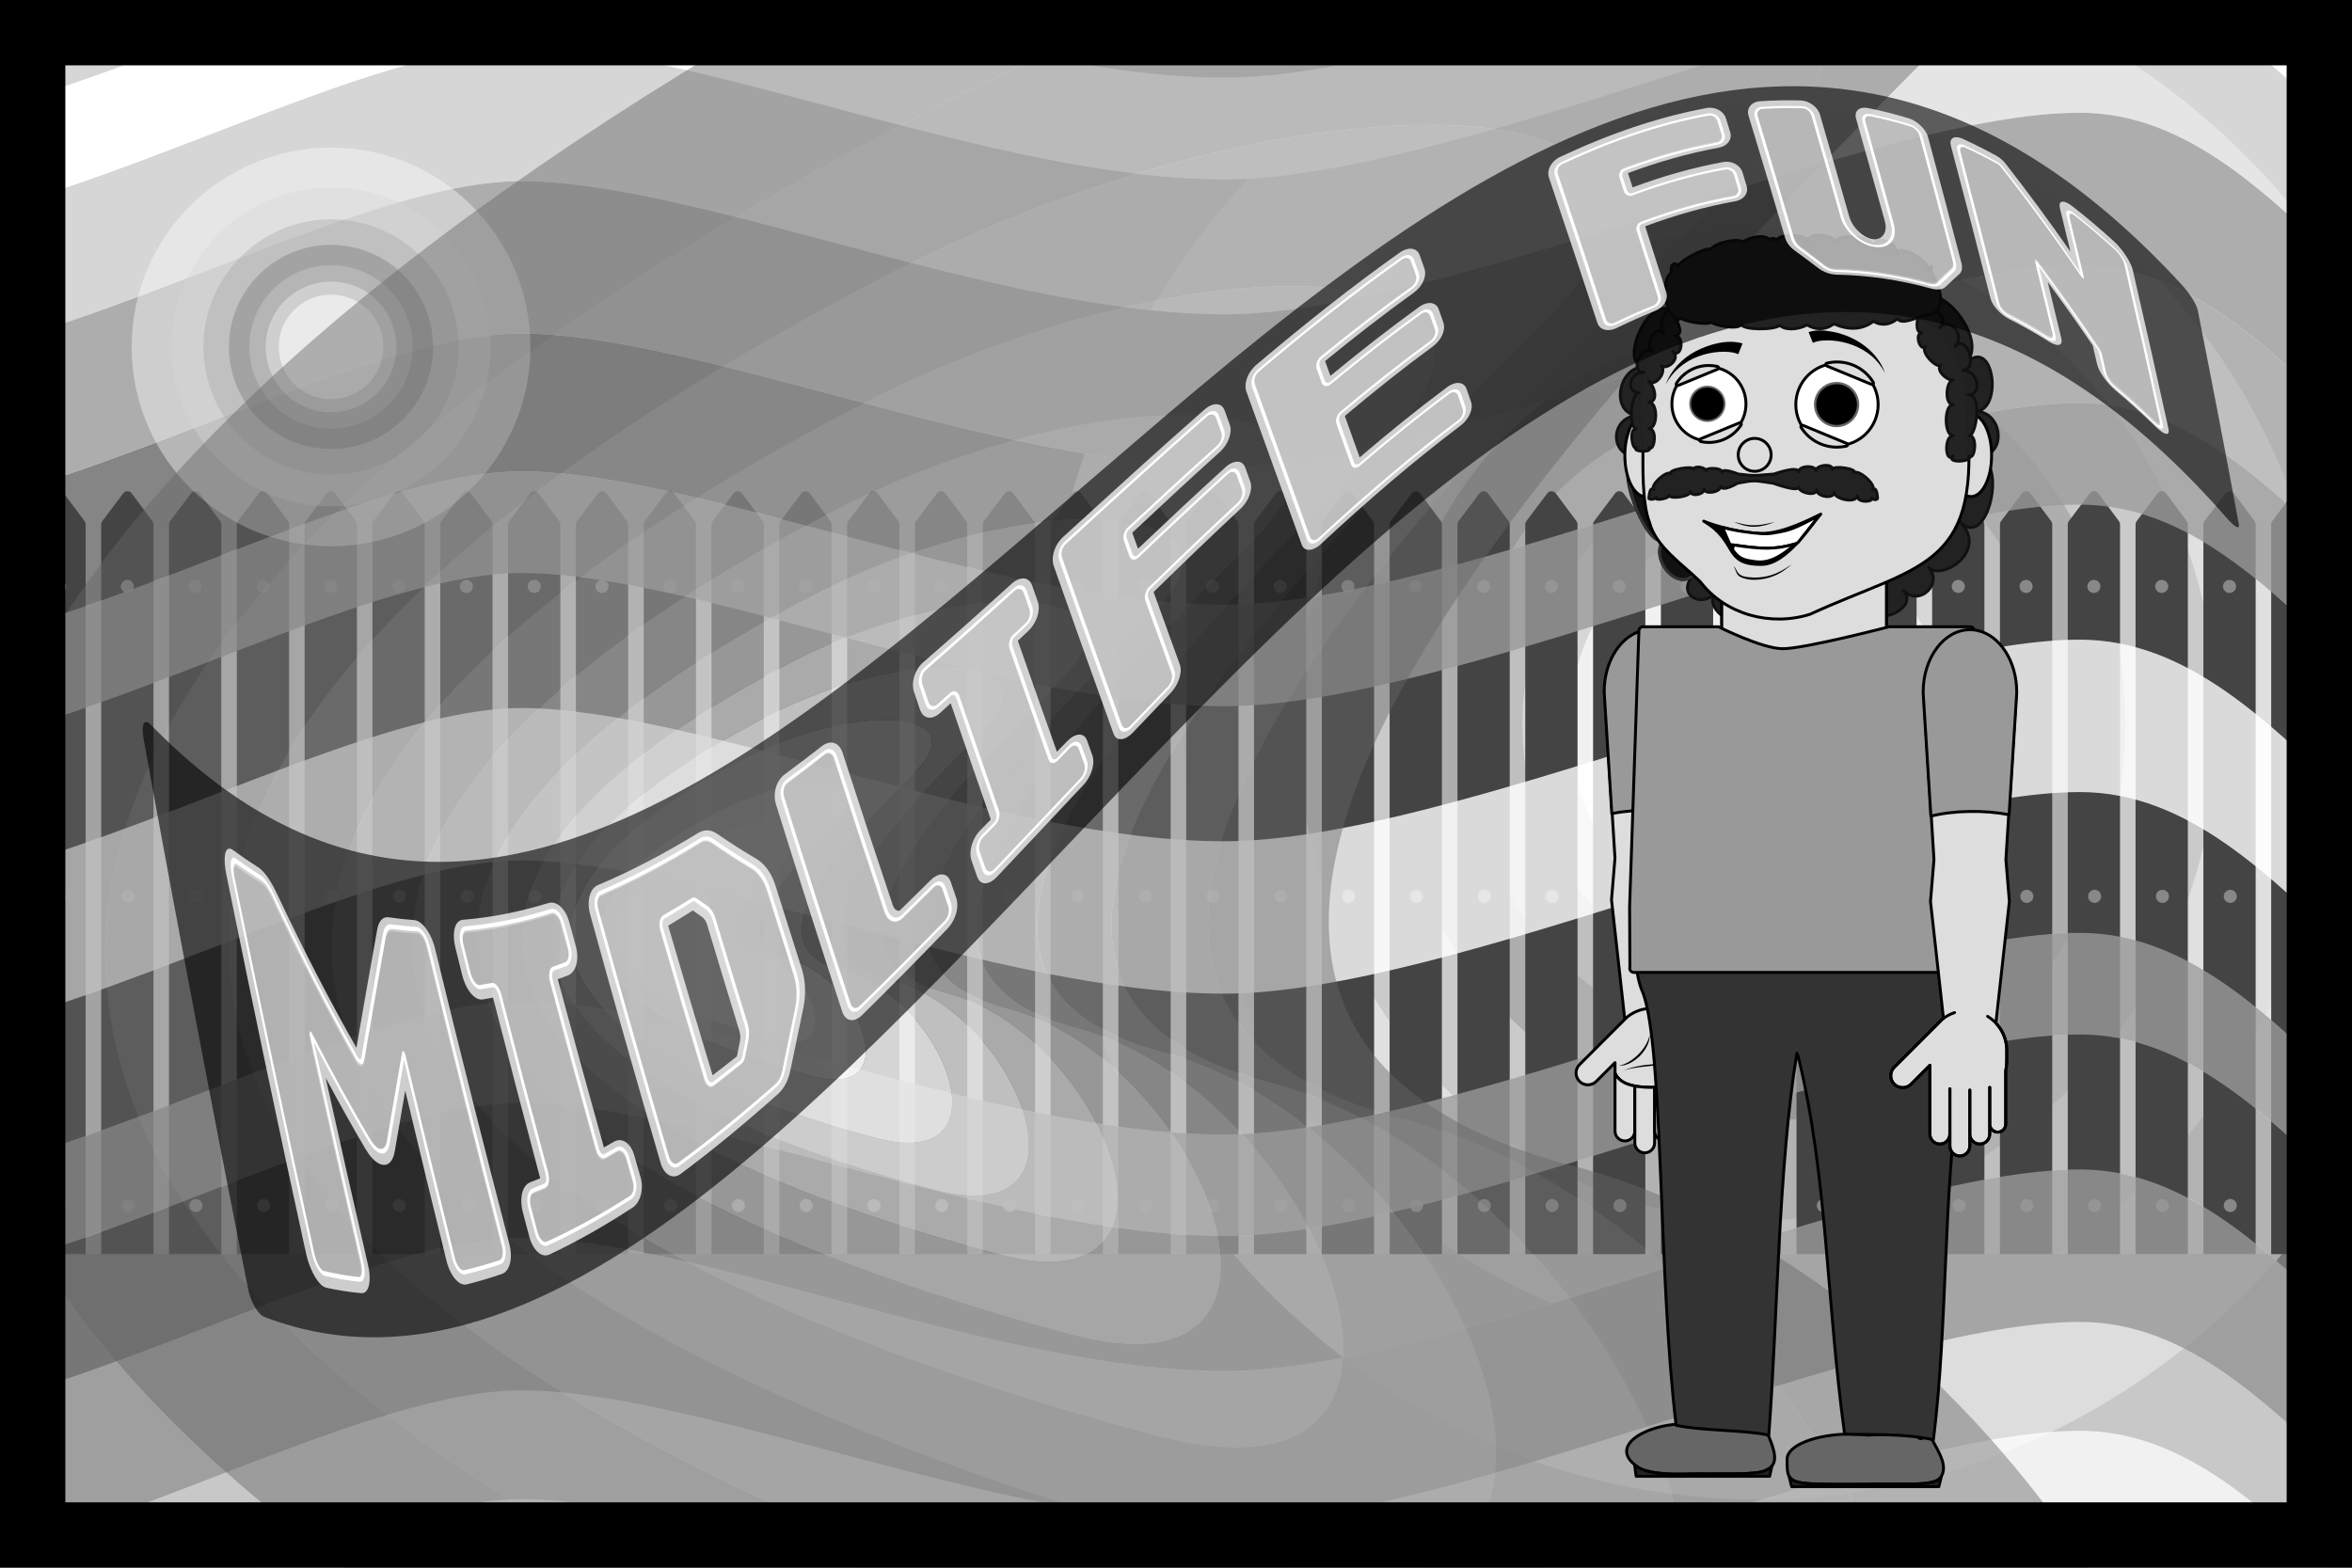 <svg viewBox="0 0 1620 1080" xmlns:xlink="http://www.w3.org/1999/xlink" height="15in" width="22.5in" xmlns="http://www.w3.org/2000/svg" id="yo"><defs><clipPath id="yt"><rect fill="none" height="536.352" width="1620.003" y="338.4"></rect></clipPath></defs><g id="yp"><rect fill="#fff" height="1080" width="1620"></rect></g><rect fill="#bbb" height="216" width="1620" y="864" id="yq"></rect><g opacity=".8" id="yr"><path fill="#ccc" d="M1092.07,0c-92.86,28.68-183.02,53.54-248.97,53.54-86.66,0-189.48-28.35-284.31-53.54h533.28Z"></path><path fill="#ccc" d="M204.04,0C138.56,24.16,67.5,54.31,0,73.38V0h204.04Z"></path><path fill="#ccc" d="M1620,0v25.86c-9.17-8.64-18.28-17.34-27.43-25.86h27.43Z"></path><path fill="#ccc" d="M1620,95.86v93c-57.75-54.45-113.33-111.2-187.44-111.2-142.44,0-433.56,138.88-589.46,138.88s-364.1-91.76-484.03-91.76c-91.34,0-231.55,75.58-359.07,111.6v-93C127.52,107.36,267.73,31.78,359.07,31.78c119.93,0,328.13,91.76,484.03,91.76,123.69,0,332.48-87.42,484.62-123.54h170.62c43.92,20.54,82.28,58.74,121.66,95.86Z"></path><path fill="#666" d="M1620,293.86v95c-57.75-54.45-113.33-111.2-187.44-111.2-142.44,0-433.56,138.88-589.46,138.88s-364.1-91.76-484.03-91.76c-91.34,0-231.55,75.58-359.07,111.6v-95c127.52-36.02,267.73-111.6,359.07-111.6,119.93,0,328.13,91.76,484.03,91.76s447.02-138.88,589.46-138.88c74.11,0,129.69,56.75,187.44,111.2Z"></path><path fill="#ccc" d="M1620,458.86v93c-57.75-54.45-113.33-111.2-187.44-111.2-142.44,0-433.56,138.88-589.46,138.88s-364.1-91.76-484.03-91.76c-91.34,0-231.55,75.58-359.07,111.6v-93c127.52-36.02,267.73-111.6,359.07-111.6,119.93,0,328.13,91.76,484.03,91.76s447.02-138.88,589.46-138.88c74.11,0,129.69,56.75,187.44,111.2Z"></path><path fill="#ccc" d="M1620,656.86v97c-57.75-54.45-113.33-111.2-187.44-111.2-142.44,0-433.56,138.88-589.46,138.88s-364.1-91.76-484.03-91.76c-91.34,0-231.55,75.58-359.07,111.6v-97c127.52-36.02,267.73-111.6,359.07-111.6,119.93,0,328.13,91.76,484.03,91.76s447.02-138.88,589.46-138.88c74.11,0,129.69,56.75,187.44,111.2Z"></path><path fill="#666" d="M1620,823.86v93c-57.75-54.45-113.33-111.2-187.44-111.2-142.44,0-433.56,138.88-589.46,138.88s-364.1-91.76-484.03-91.76c-91.34,0-231.55,75.58-359.07,111.6v-93c127.52-36.02,267.73-111.6,359.07-111.6,119.93,0,328.13,91.76,484.03,91.76s447.02-138.88,589.46-138.88c74.11,0,129.69,56.75,187.44,111.2Z"></path><path fill="#ccc" d="M1620,1021.86v58.14h-17.84c-51.58-48.69-103.14-94.34-169.6-94.34-88.59,0-234.69,53.72-370,94.34h-469.91c-88.39-23.38-172.45-47.22-233.58-47.22-48.84,0-111.65,21.61-179.02,47.22H0v-10.62c127.52-36.02,267.73-111.6,359.07-111.6,119.93,0,328.13,91.76,484.03,91.76s447.02-138.88,589.46-138.88c74.11,0,129.69,56.75,187.44,111.2Z"></path></g><g opacity=".75" id="ys"><path opacity=".5" fill="#fff" d="M1620,199.3v599.72c-89,141.22-239.13,233.98-409.34,233.98-273.22,0-494.7-239.01-494.7-533.84,0-228.03,132.49-422.67,318.94-499.16h351.52c95.56,39.2,176.94,109.44,233.58,199.3Z"></path><ellipse opacity=".6" fill="#ddd" ry="427.07" rx="395.765" cy="499.163" cx="1210.663"></ellipse><ellipse opacity=".7" fill="#bbb" ry="341.656" rx="316.612" cy="499.163" cx="1210.663"></ellipse><ellipse opacity=".8" fill="#999" ry="273.325" rx="253.289" cy="499.163" cx="1210.663"></ellipse><ellipse opacity=".85" fill="#bbb" ry="218.66" rx="202.632" cy="499.163" cx="1210.663"></ellipse><ellipse opacity=".85" fill="#ddd" ry="174.928" rx="162.105" cy="499.163" cx="1210.663"></ellipse><ellipse opacity=".85" fill="#fff" ry="139.942" rx="129.684" cy="499.163" cx="1210.663"></ellipse></g><g clip-path="url(#yt)"><path fill="#444" d="M12.293,864H-23.707v-502.795c0-.782.255-1.543.725-2.167l14.479-19.205c1.445-1.916,4.325-1.909,5.76.014l14.321,19.195c.464.622.715,1.377.715,2.153v502.805Z" id="yu"></path><path fill="#444" d="M59,864H23v-502.795c0-.782.255-1.543.725-2.167l14.479-19.205c1.445-1.916,4.325-1.909,5.76.014l14.321,19.195c.464.622.715,1.377.715,2.153v502.805Z" id="yv"></path><g id="yw"><circle fill="#888" r="4.5" cy="404" cx="41"></circle><circle fill="#888" r="4.5" cy="617.5" cx="41.5"></circle><circle fill="#888" r="4.5" cy="830.5" cx="41.5"></circle></g><path fill="#444" d="M105.707,864h-36v-502.795c0-.782.255-1.543.725-2.167l14.479-19.205c1.445-1.916,4.325-1.909,5.76.014l14.321,19.195c.464.622.715,1.377.715,2.153v502.805Z" id="yx"></path><g id="yy"><circle fill="#888" r="4.5" cy="404" cx="87.707"></circle><circle fill="#888" r="4.5" cy="617.5" cx="88.207"></circle><circle fill="#888" r="4.5" cy="830.5" cx="88.207"></circle></g><path fill="#444" d="M152.415,864h-36v-502.795c0-.782.255-1.543.725-2.167l14.479-19.205c1.445-1.916,4.325-1.909,5.76.014l14.321,19.195c.464.622.715,1.377.715,2.153v502.805Z" id="yz"></path><g id="za"><circle fill="#888" r="4.5" cy="404" cx="134.415"></circle><circle fill="#888" r="4.5" cy="617.5" cx="134.915"></circle><circle fill="#888" r="4.5" cy="830.5" cx="134.915"></circle></g><path fill="#444" d="M199.122,864h-36v-502.795c0-.782.255-1.543.725-2.167l14.479-19.205c1.445-1.916,4.325-1.909,5.76.014l14.321,19.195c.464.622.715,1.377.715,2.153v502.805Z" id="zb"></path><g id="zc"><circle fill="#888" r="4.5" cy="404" cx="181.122"></circle><circle fill="#888" r="4.5" cy="617.5" cx="181.622"></circle><circle fill="#888" r="4.5" cy="830.5" cx="181.622"></circle></g><path fill="#444" d="M245.83,864h-36v-502.795c0-.782.255-1.543.725-2.167l14.479-19.205c1.445-1.916,4.325-1.909,5.76.014l14.321,19.195c.464.622.715,1.377.715,2.153v502.805Z" id="zd"></path><g id="ze"><circle fill="#888" r="4.5" cy="404" cx="227.83"></circle><circle fill="#888" r="4.5" cy="617.5" cx="228.33"></circle><circle fill="#888" r="4.5" cy="830.5" cx="228.33"></circle></g><path fill="#444" d="M292.537,864h-36v-502.795c0-.782.255-1.543.725-2.167l14.479-19.205c1.445-1.916,4.325-1.909,5.76.014l14.321,19.195c.464.622.715,1.377.715,2.153v502.805Z" id="zf"></path><g id="zg"><circle fill="#888" r="4.5" cy="404" cx="274.537"></circle><circle fill="#888" r="4.5" cy="617.5" cx="275.037"></circle><circle fill="#888" r="4.5" cy="830.5" cx="275.037"></circle></g><path fill="#444" d="M339.245,864h-36v-502.795c0-.782.255-1.543.725-2.167l14.479-19.205c1.445-1.916,4.325-1.909,5.76.014l14.321,19.195c.464.622.715,1.377.715,2.153v502.805Z" id="zh"></path><g id="zi"><circle fill="#888" r="4.5" cy="404" cx="321.245"></circle><circle fill="#888" r="4.5" cy="617.5" cx="321.745"></circle><circle fill="#888" r="4.5" cy="830.5" cx="321.745"></circle></g><path fill="#444" d="M385.952,864h-36v-502.795c0-.782.255-1.543.725-2.167l14.479-19.205c1.445-1.916,4.325-1.909,5.76.014l14.321,19.195c.464.622.715,1.377.715,2.153v502.805Z" id="zj"></path><g id="zk"><circle fill="#888" r="4.5" cy="404" cx="367.952"></circle><circle fill="#888" r="4.5" cy="617.5" cx="368.452"></circle><circle fill="#888" r="4.5" cy="830.5" cx="368.452"></circle></g><path fill="#444" d="M432.66,864h-36v-502.795c0-.782.255-1.543.725-2.167l14.479-19.205c1.445-1.916,4.325-1.909,5.76.014l14.321,19.195c.464.622.715,1.377.715,2.153v502.805Z" id="zl"></path><g id="zm"><circle fill="#888" r="4.5" cy="404" cx="414.66"></circle><circle fill="#888" r="4.5" cy="617.5" cx="415.16"></circle><circle fill="#888" r="4.5" cy="830.5" cx="415.16"></circle></g><path fill="#444" d="M479.367,864h-36v-502.795c0-.782.255-1.543.725-2.167l14.479-19.205c1.445-1.916,4.325-1.909,5.76.014l14.321,19.195c.464.622.715,1.377.715,2.153v502.805Z" id="zn"></path><g id="zo"><circle fill="#888" r="4.5" cy="404" cx="461.367"></circle><circle fill="#888" r="4.5" cy="617.5" cx="461.867"></circle><circle fill="#888" r="4.5" cy="830.5" cx="461.867"></circle></g><path fill="#444" d="M526.075,864h-36v-502.795c0-.782.255-1.543.725-2.167l14.479-19.205c1.445-1.916,4.325-1.909,5.76.014l14.321,19.195c.464.622.715,1.377.715,2.153v502.805Z" id="zp"></path><g id="zq"><circle fill="#888" r="4.5" cy="404" cx="508.075"></circle><circle fill="#888" r="4.5" cy="617.5" cx="508.575"></circle><circle fill="#888" r="4.5" cy="830.5" cx="508.575"></circle></g><path fill="#444" d="M572.782,864h-36v-502.795c0-.782.255-1.543.725-2.167l14.479-19.205c1.445-1.916,4.325-1.909,5.76.014l14.321,19.195c.464.622.715,1.377.715,2.153v502.805Z" id="zr"></path><g id="zs"><circle fill="#888" r="4.5" cy="404" cx="554.782"></circle><circle fill="#888" r="4.5" cy="617.5" cx="555.282"></circle><circle fill="#888" r="4.5" cy="830.5" cx="555.282"></circle></g><path fill="#444" d="M619.489,864h-36v-502.795c0-.782.255-1.543.725-2.167l14.479-19.205c1.445-1.916,4.325-1.909,5.76.014l14.321,19.195c.464.622.715,1.377.715,2.153v502.805Z" id="zt"></path><g id="zu"><circle fill="#888" r="4.5" cy="404" cx="601.489"></circle><circle fill="#888" r="4.5" cy="617.5" cx="601.989"></circle><circle fill="#888" r="4.5" cy="830.5" cx="601.989"></circle></g><path fill="#444" d="M666.197,864h-36v-502.795c0-.782.255-1.543.725-2.167l14.479-19.205c1.445-1.916,4.325-1.909,5.76.014l14.321,19.195c.464.622.715,1.377.715,2.153v502.805Z" id="zv"></path><g id="zw"><circle fill="#888" r="4.5" cy="404" cx="648.197"></circle><circle fill="#888" r="4.5" cy="617.5" cx="648.697"></circle><circle fill="#888" r="4.5" cy="830.5" cx="648.697"></circle></g><path fill="#444" d="M712.904,864h-36v-502.795c0-.782.255-1.543.725-2.167l14.479-19.205c1.445-1.916,4.325-1.909,5.76.014l14.321,19.195c.464.622.715,1.377.715,2.153v502.805Z" id="zx"></path><g id="zy"><circle fill="#888" r="4.5" cy="404" cx="694.904"></circle><circle fill="#888" r="4.5" cy="617.5" cx="695.404"></circle><circle fill="#888" r="4.5" cy="830.5" cx="695.404"></circle></g><path fill="#444" d="M759.612,864h-36v-502.795c0-.782.255-1.543.725-2.167l14.479-19.205c1.445-1.916,4.325-1.909,5.76.014l14.321,19.195c.464.622.715,1.377.715,2.153v502.805Z" id="zz"></path><g id="aaa"><circle fill="#888" r="4.5" cy="404" cx="741.612"></circle><circle fill="#888" r="4.5" cy="617.5" cx="742.112"></circle><circle fill="#888" r="4.5" cy="830.5" cx="742.112"></circle></g><path fill="#444" d="M806.319,864h-36v-502.795c0-.782.255-1.543.725-2.167l14.479-19.205c1.445-1.916,4.325-1.909,5.76.014l14.321,19.195c.464.622.715,1.377.715,2.153v502.805Z" id="aab"></path><g id="aac"><circle fill="#888" r="4.5" cy="404" cx="788.319"></circle><circle fill="#888" r="4.5" cy="617.5" cx="788.819"></circle><circle fill="#888" r="4.5" cy="830.5" cx="788.819"></circle></g><path fill="#444" d="M853.027,864h-36v-502.795c0-.782.255-1.543.725-2.167l14.479-19.205c1.445-1.916,4.325-1.909,5.76.014l14.321,19.195c.464.622.715,1.377.715,2.153v502.805Z" id="aad"></path><g id="aae"><circle fill="#888" r="4.5" cy="404" cx="835.027"></circle><circle fill="#888" r="4.5" cy="617.5" cx="835.527"></circle><circle fill="#888" r="4.5" cy="830.5" cx="835.527"></circle></g><path fill="#444" d="M899.734,864h-36v-502.795c0-.782.255-1.543.725-2.167l14.479-19.205c1.445-1.916,4.325-1.909,5.76.014l14.321,19.195c.464.622.715,1.377.715,2.153v502.805Z" id="aaf"></path><g id="aag"><circle fill="#888" r="4.5" cy="404" cx="881.734"></circle><circle fill="#888" r="4.5" cy="617.5" cx="882.234"></circle><circle fill="#888" r="4.5" cy="830.5" cx="882.234"></circle></g><path fill="#444" d="M946.442,864h-36v-502.795c0-.782.255-1.543.725-2.167l14.479-19.205c1.445-1.916,4.325-1.909,5.76.014l14.321,19.195c.464.622.715,1.377.715,2.153v502.805Z" id="aah"></path><g id="aai"><circle fill="#888" r="4.5" cy="404" cx="928.442"></circle><circle fill="#888" r="4.5" cy="617.5" cx="928.942"></circle><circle fill="#888" r="4.5" cy="830.5" cx="928.942"></circle></g><path fill="#444" d="M993.149,864h-36v-502.795c0-.782.255-1.543.725-2.167l14.479-19.205c1.445-1.916,4.325-1.909,5.76.014l14.321,19.195c.464.622.715,1.377.715,2.153v502.805Z" id="aaj"></path><g id="aak"><circle fill="#888" r="4.5" cy="404" cx="975.149"></circle><circle fill="#888" r="4.5" cy="617.5" cx="975.649"></circle><circle fill="#888" r="4.5" cy="830.5" cx="975.649"></circle></g><path fill="#444" d="M1039.857,864h-36v-502.795c0-.782.255-1.543.725-2.167l14.479-19.205c1.445-1.916,4.325-1.909,5.76.014l14.321,19.195c.464.622.715,1.377.715,2.153v502.805Z" id="aal"></path><g id="aam"><circle fill="#888" r="4.5" cy="404" cx="1021.857"></circle><circle fill="#888" r="4.5" cy="617.5" cx="1022.357"></circle><circle fill="#888" r="4.5" cy="830.5" cx="1022.357"></circle></g><path fill="#444" d="M1086.564,864h-36v-502.795c0-.782.255-1.543.725-2.167l14.479-19.205c1.445-1.916,4.325-1.909,5.76.014l14.321,19.195c.464.622.715,1.377.715,2.153v502.805Z" id="aan"></path><g id="aao"><circle fill="#888" r="4.5" cy="404" cx="1068.564"></circle><circle fill="#888" r="4.5" cy="617.5" cx="1069.064"></circle><circle fill="#888" r="4.5" cy="830.5" cx="1069.064"></circle></g><path fill="#444" d="M1133.271,864h-36v-502.795c0-.782.255-1.543.725-2.167l14.479-19.205c1.445-1.916,4.325-1.909,5.76.014l14.321,19.195c.464.622.715,1.377.715,2.153v502.805Z" id="aap"></path><g id="aaq"><circle fill="#888" r="4.5" cy="404" cx="1115.271"></circle><circle fill="#888" r="4.5" cy="617.5" cx="1115.771"></circle><circle fill="#888" r="4.5" cy="830.5" cx="1115.771"></circle></g><path fill="#444" d="M1179.979,864h-36v-502.795c0-.782.255-1.543.725-2.167l14.479-19.205c1.445-1.916,4.325-1.909,5.76.014l14.321,19.195c.464.622.715,1.377.715,2.153v502.805Z" id="aar"></path><g id="aas"><circle fill="#888" r="4.5" cy="404" cx="1161.979"></circle><circle fill="#888" r="4.5" cy="617.5" cx="1162.479"></circle><circle fill="#888" r="4.5" cy="830.5" cx="1162.479"></circle></g><path fill="#444" d="M1226.686,864h-36v-502.795c0-.782.255-1.543.725-2.167l14.479-19.205c1.445-1.916,4.325-1.909,5.76.014l14.321,19.195c.464.622.715,1.377.715,2.153v502.805Z" id="aat"></path><g id="aau"><circle fill="#888" r="4.5" cy="404" cx="1208.686"></circle><circle fill="#888" r="4.5" cy="617.5" cx="1209.186"></circle><circle fill="#888" r="4.5" cy="830.5" cx="1209.186"></circle></g><path fill="#444" d="M1273.394,864h-36v-502.795c0-.782.255-1.543.725-2.167l14.479-19.205c1.445-1.916,4.325-1.909,5.76.014l14.321,19.195c.464.622.715,1.377.715,2.153v502.805Z" id="aav"></path><g id="aaw"><circle fill="#888" r="4.5" cy="404" cx="1255.394"></circle><circle fill="#888" r="4.5" cy="617.5" cx="1255.894"></circle><circle fill="#888" r="4.5" cy="830.5" cx="1255.894"></circle></g><path fill="#444" d="M1320.101,864h-36v-502.795c0-.782.255-1.543.725-2.167l14.479-19.205c1.445-1.916,4.325-1.909,5.76.014l14.321,19.195c.464.622.715,1.377.715,2.153v502.805Z" id="aax"></path><g id="aay"><circle fill="#888" r="4.5" cy="404" cx="1302.101"></circle><circle fill="#888" r="4.5" cy="617.5" cx="1302.601"></circle><circle fill="#888" r="4.5" cy="830.5" cx="1302.601"></circle></g><path fill="#444" d="M1366.809,864h-36v-502.795c0-.782.255-1.543.725-2.167l14.479-19.205c1.445-1.916,4.325-1.909,5.76.014l14.321,19.195c.464.622.715,1.377.715,2.153v502.805Z" id="aaz"></path><g id="aba"><circle fill="#888" r="4.5" cy="404" cx="1348.809"></circle><circle fill="#888" r="4.5" cy="617.5" cx="1349.309"></circle><circle fill="#888" r="4.5" cy="830.5" cx="1349.309"></circle></g><path fill="#444" d="M1413.516,864h-36v-502.795c0-.782.255-1.543.725-2.167l14.479-19.205c1.445-1.916,4.325-1.909,5.76.014l14.321,19.195c.464.622.715,1.377.715,2.153v502.805Z" id="abb"></path><g id="abc"><circle fill="#888" r="4.5" cy="404" cx="1395.516"></circle><circle fill="#888" r="4.5" cy="617.5" cx="1396.016"></circle><circle fill="#888" r="4.5" cy="830.5" cx="1396.016"></circle></g><path fill="#444" d="M1460.224,864h-36v-502.795c0-.782.255-1.543.725-2.167l14.479-19.205c1.445-1.916,4.325-1.909,5.76.014l14.321,19.195c.464.622.715,1.377.715,2.153v502.805Z" id="abd"></path><g id="abe"><circle fill="#888" r="4.5" cy="404" cx="1442.224"></circle><circle fill="#888" r="4.5" cy="617.5" cx="1442.724"></circle><circle fill="#888" r="4.5" cy="830.5" cx="1442.724"></circle></g><path fill="#444" d="M1506.931,864h-36v-502.795c0-.782.255-1.543.725-2.167l14.479-19.205c1.445-1.916,4.325-1.909,5.76.014l14.321,19.195c.464.622.715,1.377.715,2.153v502.805Z" id="abf"></path><g id="abg"><circle fill="#888" r="4.5" cy="404" cx="1488.931"></circle><circle fill="#888" r="4.5" cy="617.5" cx="1489.431"></circle><circle fill="#888" r="4.5" cy="830.5" cx="1489.431"></circle></g><path fill="#444" d="M1553.639,864h-36v-502.795c0-.782.255-1.543.725-2.167l14.479-19.205c1.445-1.916,4.325-1.909,5.76.014l14.321,19.195c.464.622.715,1.377.715,2.153v502.805Z" id="abh"></path><g id="abi"><circle fill="#888" r="4.5" cy="404" cx="1535.639"></circle><circle fill="#888" r="4.5" cy="617.5" cx="1536.139"></circle><circle fill="#888" r="4.5" cy="830.5" cx="1536.139"></circle></g><path fill="#444" d="M1600.346,864h-36v-502.795c0-.782.255-1.543.725-2.167l14.479-19.205c1.445-1.916,4.325-1.909,5.76.014l14.321,19.195c.464.622.715,1.377.715,2.153v502.805Z" id="abj"></path><g id="abk"><circle fill="#888" r="4.5" cy="404" cx="1582.346"></circle><circle fill="#888" r="4.5" cy="617.5" cx="1582.846"></circle><circle fill="#888" r="4.5" cy="830.5" cx="1582.846"></circle></g><path fill="#444" d="M1647.053,864h-36v-502.795c0-.782.255-1.543.725-2.167l14.479-19.205c1.445-1.916,4.325-1.909,5.76.014l14.321,19.195c.464.622.715,1.377.715,2.153v502.805Z" id="abl"></path></g><g opacity=".8" id="abm"><path fill="#fff" d="M592.65,1080H180.05c67.37-25.61,130.18-47.22,179.02-47.22,61.13,0,145.19,23.84,233.58,47.22Z"></path><path fill="#fff" d="M1602.16,1080h-539.6c135.31-40.62,281.41-94.34,370-94.34,66.46,0,118.02,45.65,169.6,94.34Z"></path><path fill="#999" d="M1620,916.86v105c-57.75-54.45-113.33-111.2-187.44-111.2-142.44,0-433.56,138.88-589.46,138.88s-364.1-91.76-484.03-91.76c-91.34,0-231.55,75.58-359.07,111.6v-105c127.52-36.02,267.73-111.6,359.07-111.6,119.93,0,328.13,91.76,484.03,91.76s447.02-138.88,589.46-138.88c74.11,0,129.69,56.75,187.44,111.2Z"></path><path fill="#999" d="M1620,753.86v70c-57.75-54.45-113.33-111.2-187.44-111.2-142.44,0-433.56,138.88-589.46,138.88s-364.1-91.76-484.03-91.76c-91.34,0-231.55,75.58-359.07,111.6v-70c127.52-36.02,267.73-111.6,359.07-111.6,119.93,0,328.13,91.76,484.03,91.76s447.02-138.88,589.46-138.88c74.11,0,129.69,56.75,187.44,111.2Z"></path><path fill="#fff" d="M1620,551.86v105c-57.75-54.45-113.33-111.2-187.44-111.2-142.44,0-433.56,138.88-589.46,138.88s-364.1-91.76-484.03-91.76c-91.34,0-231.55,75.58-359.07,111.6v-105c127.52-36.02,267.73-111.6,359.07-111.6,119.93,0,328.13,91.76,484.03,91.76s447.02-138.88,589.46-138.88c74.11,0,129.69,56.75,187.44,111.2Z"></path><path fill="#999" d="M1620,388.86v70c-57.75-54.45-113.33-111.2-187.44-111.2-142.44,0-433.56,138.88-589.46,138.88s-364.1-91.76-484.03-91.76c-91.34,0-231.55,75.58-359.07,111.6v-70c127.52-36.02,267.73-111.6,359.07-111.6,119.93,0,328.13,91.76,484.03,91.76s447.02-138.88,589.46-138.88c74.11,0,129.69,56.75,187.44,111.2Z"></path><path fill="#999" d="M1620,188.86v105c-57.75-54.45-113.33-111.2-187.44-111.2-142.44,0-433.56,138.88-589.46,138.88s-364.1-91.76-484.03-91.76c-91.34,0-231.55,75.58-359.07,111.6v-105c127.52-36.02,267.73-111.6,359.07-111.6,119.93,0,328.13,91.76,484.03,91.76s447.02-138.88,589.46-138.88c74.11,0,129.69,56.75,187.44,111.2Z"></path><path fill="#fff" d="M1620,25.86v70c-39.38-37.12-77.74-75.32-121.66-95.86h94.23c9.15,8.52,18.26,17.22,27.43,25.86Z"></path><path fill="#fff" d="M1327.72,0c-152.14,36.12-360.93,123.54-484.62,123.54-155.9,0-364.1-91.76-484.03-91.76C267.73,31.78,127.52,107.36,0,143.38v-70C67.5,54.31,138.56,24.16,204.04,0h354.75c94.83,25.19,197.65,53.54,284.31,53.54,65.95,0,156.11-24.86,248.97-53.54h235.65Z"></path></g><g opacity=".8" id="abn"><circle opacity=".5" fill="#fff" r="137.329" cy="239" cx="228"></circle><circle opacity=".6" fill="#ddd" r="109.863" cy="239" cx="228"></circle><circle opacity=".7" fill="#bbb" r="87.891" cy="239" cx="228"></circle><circle opacity=".8" fill="#999" r="70.312" cy="239" cx="228"></circle><circle opacity=".85" fill="#bbb" r="56.25" cy="239" cx="228"></circle><circle opacity=".85" fill="#ddd" r="45" cy="239" cx="228"></circle><circle opacity=".85" fill="#fff" r="36" cy="239" cx="228"></circle></g><g id="abp"><path opacity=".45" fill="#666" d="M430.74,1080h-192.84C122.25,995.94,41.94,907.07,0,814.36v-307.89C70.22,343.8,250.82,173.61,554.82,0h264.63c-59.14,19.69-119.9,44.94-179.29,75.84C-74.87,447.8-78.82,803.35,430.74,1080Z"></path><path opacity=".45" fill="#666" d="M1439.1,1080h-141c-54.42-130.56-182.22-269.93-331.14-308.96-331.25-86.81,25.9-442.32,235.87-652.28,50.71-50.71,65.17-90.39,52.84-118.76h111.04c-263.73,263.79-690.69,696.5-282.87,803.39,144.53,37.88,273.14,151.37,355.26,276.61Z"></path><path opacity=".5" fill="#777" d="M1298.1,1080h-137.64c-7.27-120.01-133.02-294.48-287.01-334.84-264.99-69.44,20.73-353.85,188.7-521.82,167.97-167.98-161.23-184.62-450.13-34.34C-38.73,527.53,46.75,849.06,635.73,1080h-204.99C-78.82,803.35-74.87,447.8,640.16,75.84c59.39-30.9,120.15-56.15,179.29-75.84h436.22c12.33,28.37-2.13,68.05-52.84,118.76-209.97,209.96-567.12,565.47-235.87,652.28,148.92,39.03,276.72,178.4,331.14,308.96Z"></path><path opacity=".55" fill="#888" d="M800.65,724.46c-212-55.56,16.58-283.08,150.96-417.46,134.37-134.38-128.99-147.69-360.11-27.46C-12.75,593.87,176.46,889.89,868.01,1075.53c6.35,1.71,12.5,3.2,18.44,4.47h-250.72C46.75,849.06-38.73,527.53,612.02,189c288.9-150.28,618.1-133.64,450.13,34.34-167.97,167.97-453.69,452.38-188.7,521.82,153.99,40.36,279.74,214.83,287.01,334.84h-181c127.29-43.86-2.67-309.38-178.81-355.54Z"></path><path opacity=".6" fill="#999" d="M800.65,724.46c-212-55.56,16.58-283.08,150.96-417.46,134.37-134.38-128.99-147.69-360.11-27.46C-12.75,593.87,176.46,889.89,868.01,1075.53c6.35,1.71,12.5,3.2,18.44,4.47,39.86,8.59,70.47,7.78,93.01,0,127.29-43.86-2.67-309.38-178.81-355.54ZM795.3,988.76C242.05,840.24,90.69,603.43,574.08,351.96c184.9-96.18,395.59-85.53,288.09,21.97-107.5,107.51-290.36,289.53-120.77,333.97,169.6,44.45,285.67,343.07,53.9,280.86Z"></path><path opacity=".65" fill="#aaa" d="M741.4,707.9c-169.59-44.44,13.27-226.46,120.77-333.97,107.5-107.5-103.19-118.15-288.09-21.97-483.39,251.47-332.03,488.28,221.22,636.8,231.77,62.21,115.7-236.41-53.9-280.86ZM737.12,919.34c-442.59-118.81-563.69-308.27-176.97-509.44,147.92-76.95,316.47-68.42,230.47,17.58s-232.29,231.62-96.61,267.18c135.67,35.55,228.53,274.45,43.11,224.68Z"></path><path opacity=".7" fill="#bbb" d="M694.01,694.66c-135.68-35.56,10.61-181.18,96.61-267.18s-82.55-94.53-230.47-17.58c-386.72,201.17-265.62,390.63,176.97,509.44,185.42,49.77,92.56-189.13-43.11-224.68ZM686.58,863.8c-354.07-95.05-450.95-246.61-141.57-407.55,118.33-61.55,253.17-54.74,184.37,14.07-68.8,68.8-185.83,185.29-77.29,213.74,108.54,28.44,182.83,219.56,34.49,179.74Z"></path><path opacity=".75" fill="#ccc" d="M652.09,684.06c-108.54-28.45,8.49-144.94,77.29-213.74,68.8-68.81-66.04-75.62-184.37-14.07-309.38,160.94-212.5,312.5,141.57,407.55,148.34,39.82,74.05-151.3-34.49-179.74ZM642.15,819.37c-283.26-76.04-360.76-197.29-113.26-326.04,94.67-49.24,202.54-43.79,147.5,11.25-55.04,55.05-148.66,148.24-61.83,171,86.83,22.75,146.26,175.65,27.59,143.79Z"></path><path opacity=".8" fill="#ddd" d="M614.56,675.58c-86.83-22.76,6.79-115.95,61.83-171,55.04-55.04-52.83-60.49-147.5-11.25-247.5,128.75-170,250,113.26,326.04,118.67,31.86,59.24-121.04-27.59-143.79ZM602.61,783.83c-226.61-60.83-288.61-157.83-90.61-260.83,75.73-39.4,162.03-35.03,118,9s-118.93,118.59-49.47,136.79c69.47,18.21,117.01,140.53,22.08,115.04Z"></path><path opacity=".85" fill="#eee" d="M580.53,668.79c-69.46-18.2,5.44-92.76,49.47-136.79s-42.27-48.4-118-9c-198,103-136,200,90.61,260.83,94.93,25.49,47.39-96.83-22.08-115.04ZM559.15,741.18c-158.62-42.58-202.02-110.48-63.42-182.58,53.01-27.58,113.42-24.52,82.6,6.3-30.82,30.82-83.25,83.01-34.63,95.75,48.63,12.75,81.91,98.37,15.45,80.53Z"></path><path opacity=".9" fill="#fff" d="M559.15,741.18c-158.62-42.58-202.02-110.48-63.42-182.58,53.01-27.58,113.42-24.52,82.6,6.3-30.82,30.82-83.25,83.01-34.63,95.75,48.63,12.75,81.91,98.37,15.45,80.53Z"></path><path opacity=".85" fill="#fff" d="M533.47,716.301c-118.965-31.935-151.515-82.86-47.565-136.935,39.758-20.685,85.065-18.39,61.95,4.725-23.115,23.115-62.438,62.257-25.973,71.812,36.473,9.562,61.433,73.777,11.588,60.397Z"></path></g><g id="abq"><g id="abr"><path stroke-width="2" stroke-linejoin="round" stroke-linecap="round" stroke="#000" fill="#fff" d="M1133.552,314.796c0,50.866,49.957,110.01,111.582,110.01s111.582-59.144,111.582-110.01,0-113.154-111.582-113.154c-118.473-10.07-111.582,62.288-111.582,113.154Z" id="abs"></path><path stroke-width="2" stroke-linejoin="round" stroke-linecap="round" stroke="#111" fill="#222" d="M1128.9,314.881c-21.533,0,6.945,67.088,17.733,56.3-11.575,11.575,7.703,37.154,20.139,24.718-12.436,12.436,3.767,23.915,15.126,12.555-11.359,11.359,22.826,31.663,22.826,12.73,0,18.933,40.411,22.083,40.411,8.295,0,13.788,46.064,2.763,46.064-10.848,0,13.611,31.446-.067,19.585-11.929,11.861,11.861,27.702-5.554,17.543-15.712,9.371,9.371,41.428-11.661,21.777-31.312,19.651,19.651,32.887-44.796,11.265-44.796,21.622,0,18.472-31.552-.843-31.552,19.315,0,13.034-52.669-6.653-32.983,18.899-18.899-28.885-66.955-28.885-35.817,0-31.139-51.014-34.289-51.014-15.978,0-18.31-28.84-19.885-28.84-1.543,0-18.342-28.457-29.367-28.457-.889,0-28.478-80.257,2.317-62.777,19.796-17.479-17.479-40.234,36.649-21.023,36.649-19.211,0-23.936,33.621-3.917,33.621-20.02,0-21.595,28.695-.062,28.695Z" id="abt"></path><path stroke-width="2" stroke-linejoin="round" stroke-linecap="round" stroke="#333" fill="#111" d="M1128.9,314.881c-19.958,0,6.157,67.875,17.733,56.3-11.575,11.575,7.703,37.154,20.139,24.718" id="abu"></path></g><g id="abv"><g id="abw"><path stroke-width="2" stroke-linejoin="round" stroke-linecap="round" stroke="#000" fill="#fff" d="M1358,685.1c-1.418,3.78-2.236,7.749-2.079,11.781l.315,8.599c.441,11.939-2.93,23.72-9.576,33.674l-.409.63c-1.292,2.11-2.11,4.473-2.362,6.93l-9.924,86.688c7.624,18.27-8,138.946-7.717,159.957,3.375,2.71,14.175,19.656,5.732,20.412-12.191.882-33.201,3.654-45.266,3.906-51.061.693-54.742-18.458-13.764-27.342-1.072-27.153-16.853-155.988-13.703-165.438-3.15-15.75-16.181-101.367-16.181-101.367l-9.365-2.268c-6.269,36.315-5.954,84.735-15.22,132.231,6.116,12.354-4.65,95.638-8.559,133.126,3.15,3.15,11.116,17.293,4.122,18.112-10.422.788-30.055,4.173-41.201,3.623-57.421-2.834-51.121-18.584-12.349-26.492-.188-9.576-14.143-135.198-9.292-141.466-1.354-17.64-8.126-136.49-16.411-155.579-11.907-26.838-6.552-42.746-2.52-62.716l-3.055-185.504,56.7-.504v-56.196h113.399v55.22l56.7-.504c1.575,5.513-9.009,194.355-2.267,193.504,6.741,11.939,11.717,37.139,4.253,56.984Z" id="abx"></path></g><g id="aby"><path stroke-width="2" stroke-linejoin="round" stroke-linecap="round" stroke="#000" fill="#ddd" d="M1168.69,477.402v.438l-.376,6.013v.094l-6.67,106.536v1.221l2.349,28.184-8.894,80.106c-2.951,14.652-10.052,17.802-16.096,17.802-7.798,0-18.355,0-19.792-14.639l-9.238-83.269,2.349-28.184c0-.407,0-.814.031-1.221h-.031l-6.671-106.536v-.094l-.375-6.013v-.438c0-21.075,11.587-38.581,26.743-41.744,1.597-.344,3.257-.532,4.948-.532,17.506,0,31.723,18.946,31.723,42.276Z" id="abz"></path><path stroke-width="2" stroke-linejoin="round" stroke-linecap="round" stroke="#000" fill="#999" d="M1169.014,476.454v.438l-.376,6.075v.094l-4.916,78.383c-15.439-3.977-37.172-4.29-53.55-.939l-4.854-77.444v-.094l-.375-6.075v-.438c0-21.295,11.712-38.988,27.025-42.182,1.628-.344,3.288-.532,5.011-.532,17.662,0,32.036,19.134,32.036,42.715Z" id="aca"></path><g id="acb"><g id="acc"><g id="acd"><path stroke-width="2" stroke-linejoin="round" stroke-linecap="round" stroke="#000" fill="#ddd" d="M1164.985,721.871c0-2.148-.242-4.266-.726-6.263-.242-1.059-.575-2.118-.938-3.116-3.813-10.439-13.83-17.852-25.573-17.852-6.476,0-12.408,2.269-17.068,6.051l-32.745,32.738c-1.604,1.573-2.391,3.691-2.391,5.749,0,2.118.787,4.176,2.391,5.779,3.178,3.207,8.353,3.207,11.561,0l12.892-12.89v7.232c1.907,4.266,5.781,7.413,13.619,8.865l.031.03c3.207.575,7.051.908,11.712.908.666,0,1.301,0,1.907-.03h.06c5.751-.121,10.199-.756,13.619-1.846h.03c6.991-2.239,9.805-6.294,10.895-11.467.908-4.055.726-8.805.726-13.888Z" id="ace"></path><path stroke-width="2" stroke-linejoin="round" stroke-linecap="round" stroke="#000" fill="#ddd" d="M1126.005,779.209v-31.044c-7.838-1.452-11.712-4.599-13.619-8.865v39.909c0,1.876.757,3.57,1.998,4.811,1.241,1.24,2.935,1.997,4.811,1.997,3.753,0,6.809-3.056,6.809-6.808Z" id="acf"></path><path stroke-width="2" stroke-linejoin="round" stroke-linecap="round" stroke="#000" fill="#ddd" d="M1139.655,787.378v-38.306c-.606.03-1.241.03-1.907.03-4.661,0-8.504-.333-11.712-.908v39.183c0,1.876.757,3.57,1.997,4.811,1.241,1.241,2.935,1.997,4.812,1.997,3.783,0,6.809-3.056,6.809-6.808Z" id="acg"></path><path stroke-width="2" stroke-linejoin="round" stroke-linecap="round" stroke="#000" fill="#ddd" d="M1153.334,779.209v-31.982c-3.419,1.089-7.868,1.725-13.619,1.846v30.136c0,1.876.757,3.57,1.998,4.811,1.241,1.24,2.935,1.997,4.811,1.997,3.753,0,6.809-3.056,6.809-6.808Z" id="ach"></path><path stroke-width="2" stroke-linejoin="round" stroke-linecap="round" stroke="#000" fill="#fff" d="M1164.259,772.401v-36.642c-1.09,5.174-3.904,9.228-10.895,11.467v25.174c0,2.995,2.421,5.446,5.448,5.446,2.996,0,5.448-2.451,5.448-5.446Z" id="aci"></path><g id="acj"><path d="M1114.967,734.216c9.178-1.668,19.772-12.161,21.238-21.422.662,9.925-11.357,21.854-21.238,21.422h0Z"></path></g><g id="ack"><path d="M1160.415,734.577c-2.463-.435-5.486-.69-7.98-.793-9.78-.173-19.625.584-29.239,2.402-1.739.372-3.486.751-5.151,1.417,10.35-4.757,31.404-6.202,42.369-3.026h0Z"></path></g></g></g></g></g><path stroke-width="2" stroke-linejoin="round" stroke-linecap="round" stroke="#000" fill="#fff" d="M1358,685.1c-1.418,3.78-13.86,59.157-14.112,61.614l-9.924,86.688c7.624,18.27-8,138.946-7.717,159.957,3.375,2.71,14.175,19.656,5.732,20.412-12.191.882-33.201,3.654-45.266,3.906-51.061.693-54.742-18.458-13.764-27.342-1.072-27.153-16.853-155.988-13.703-165.438-3.15-15.75-16.181-101.367-16.181-101.367l-1.644-7.811" id="acl"></path><path stroke-width="2" stroke-linejoin="round" stroke-linecap="round" stroke="#000" fill="#fff" d="M1238.272,703.119l-4.571,18.143c-6.269,36.315-5.954,84.735-15.22,132.231,6.116,12.354-4.65,95.638-8.559,133.126,3.15,3.15,11.116,17.293,4.122,18.112-10.422.788-30.055,4.173-41.201,3.623-57.421-2.834-51.121-18.584-12.349-26.492-.188-9.576-14.143-135.198-9.292-141.466-1.354-17.64-8.126-136.49-16.411-155.579" id="acm"></path><path stroke-width="2" stroke-linejoin="round" stroke-linecap="round" stroke="#000" fill="#fff" d="M1358.022,685.039c-4.594,17.905,1.533,38.292-11.365,54.114-10.434,14.913-36.327,7.518-52.224,10.891-23.573-.791-48.089-30.224-60.732-28.782-18.171,15.931-45.434,22.24-63.951,6.482-13.702-14.341-28.596-28.267-34.959-42.928-12.731-26.111-10.79-61.003,22.011-61.943,44.09,1.382,135.936,4.205,176.774,5.063,29.057.645,32.796,35.358,24.446,57.103Z" id="acn"></path><path stroke-width="2" stroke-linejoin="round" stroke-linecap="round" stroke="#000" fill="#ddd" d="M1358,685.1c-129.178,36.919-166.978,36.919-223.209-.284-11.907-26.838-6.552-42.746-2.52-62.716l-3.055-185.504,56.7-.504v-56.196h113.399v55.22l56.7-.504c1.575,5.513-9.009,194.355-2.267,193.504,6.741,11.939,11.717,37.139,4.253,56.984Z" id="aco"></path><g id="acp"><g id="acq"><circle stroke-width="2" stroke-linejoin="round" stroke-linecap="round" stroke="#000" fill="#fff" r="5.67" cy="1000.934" cx="1129.825" id="acr"></circle><circle stroke-width="2" stroke-linejoin="round" stroke-linecap="round" stroke="#000" fill="#fff" r="7.088" cy="1001.796" cx="1134.707" id="acs"></circle><circle stroke-width="2" stroke-linejoin="round" stroke-linecap="round" stroke="#000" fill="#fff" r="8.505" cy="1002.635" cx="1142.74" id="act"></circle><circle stroke-width="2" stroke-linejoin="round" stroke-linecap="round" stroke="#000" fill="#fff" r="9.923" cy="1003.497" cx="1150.772" id="acu"></circle><circle stroke-width="2" stroke-linejoin="round" stroke-linecap="round" stroke="#000" fill="#fff" r="11.34" cy="1003.202" cx="1161.955" id="acv"></circle></g><g id="acw"><circle stroke-width="2" stroke-linejoin="round" stroke-linecap="round" stroke="#000" fill="#fff" r="11.34" cy="1007.795" cx="1248.381" id="acx"></circle><circle stroke-width="2" stroke-linejoin="round" stroke-linecap="round" stroke="#000" fill="#fff" r="9.922" cy="1010.346" cx="1259.563" id="acy"></circle><circle stroke-width="2" stroke-linejoin="round" stroke-linecap="round" stroke="#000" fill="#fff" r="8.505" cy="1012.898" cx="1267.596" id="acz"></circle><circle stroke-width="2" stroke-linejoin="round" stroke-linecap="round" stroke="#000" fill="#fff" r="7.088" cy="1015.449" cx="1275.628" id="ada"></circle><circle stroke-width="2" stroke-linejoin="round" stroke-linecap="round" stroke="#000" fill="#fff" r="5.67" cy="1016.869" cx="1280.511" id="adb"></circle></g></g><g id="adc"><g id="add"><path stroke-width="2" stroke-linejoin="round" stroke-linecap="round" stroke="#000" fill="#666" d="M1337.24,1016.921c-.188.315-.377.63-.566.914-.315.41-.694.819-1.135,1.165-.062.032-.094.063-.157.094-2.772,2.205-8.001,3.024-17.86,3.308h-.157l-14.901.063-12.379-.032c-1.166.032-2.393.063-3.622.095-3.654.063-7.498.063-11.466.063-7.34,0-13.418,0-18.522-.095-1.166,0-2.299-.032-3.339-.032-.756-.032-1.512-.063-2.206-.094-4.252-.157-7.623-.41-10.237-.851-.504-.063-.976-.157-1.417-.284-.504-.094-.976-.22-1.417-.346-.378-.094-.724-.221-1.071-.346-.82-.284-1.512-.599-2.111-1.008-.251-.157-.504-.346-.724-.535-.251-.189-.504-.41-.693-.63s-.378-.441-.535-.693c-.189-.252-.347-.504-.473-.756-1.354-2.551-1.354-6.268-1.354-11.655,0-9.576,19.751-17.325,44.1-17.325,4.001,0,8.032.252,11.908.756h.062c3.308-.315,6.615-.63,9.985-.756,3.025-.095,6.143.031,9.073,0,4.505-.063,9.827-1.575,15.278,2.425,3.968,2.929,3.716-3.938,7.149-4,2.993,9.198,14.113,21.199,8.789,30.555Z" id="ade"></path><path stroke-width="2" stroke-linejoin="round" stroke-linecap="round" stroke="#000" fill="#222" d="M1337.02,1017.803l-1.575,6.363h-101.398l-1.796-7.245c.126.252.284.504.473.756.157.252.346.472.535.693s.441.441.693.63c.221.189.473.378.724.535.599.41,1.291.724,2.111,1.008.346.126.693.252,1.071.346.441.126.914.252,1.417.346.441.126.914.221,1.417.284,2.615.441,5.985.693,10.237.851.694.032,1.45.063,2.206.094,1.04,0,2.173.032,3.339.032,5.103.095,11.182.095,18.522.095,3.968,0,7.812,0,11.466-.063,1.229-.032,2.456-.063,3.622-.095l12.379.032,14.901-.063h.157c9.859-.284,15.089-1.103,17.86-3.308.063-.031.095-.063.157-.094.441-.346.82-.756,1.135-1.165l.346-.032Z" id="adf"></path></g><g id="adg"><path stroke-width="2" stroke-linejoin="round" stroke-linecap="round" stroke="#000" fill="#666" d="M1220.439,1009.991c-1.008,1.228-2.426,2.205-4.347,2.992-5.62,3.333-31.89,2.047-38.682,2.457-14.801-.413-31.67,1.555-46.21-2.897-27.74-15.306,3.146-32.879,33.547-31.719,6.16.64,9.566-.081,15.656-1.579,8.957,1.154,20.39-1.616,28.35,3.15,2.709,2.238,3.717-.062,6.3.001,6.71,14.269,9.418,22.743,5.386,27.594Z" id="adh"></path><path stroke-width="2" stroke-linejoin="round" stroke-linecap="round" stroke="#000" fill="#222" d="M1220.439,1009.991l-1.543,7.056h-91.948l-1.008-7.245c14.935,8.733,35.065,4.71,51.471,5.64,6.844-.399,32.924.855,38.682-2.458,1.921-.787,3.338-1.764,4.347-2.992Z" id="adi"></path></g></g><g id="adj"><path stroke-width="2" stroke-linejoin="round" stroke-linecap="round" stroke="#000" fill="#333" d="M1364.489,682.737c-2.804,6.3-2.206,14.836-1.89,21.577,1.984,16.349-8.064,29.232-13.041,43.565-11.151,74.025-7.97,164.336-17.86,243.968-21.419-4.599-44.1-3.15-61.173-3.906-12.663-92.358-11.749-177.775-31.971-260.147l-.914-2.279c-12.884,79.411-13.293,184.054-19.341,263.182-17.608-3.78-44.951-2.804-63.819-6.773-12.28-101.341-8.631-257.827-22.575-297.199-4.956-11.028-4.189-19.26-6.783-28.668-.535-1.89.126-3.717,2.079-3.56,87.822,7.655,137.151,9.639,235.115,3.182,3.308-.221,6.175,2.426,6.08,5.733-.189,7.245-1.355,14.585-3.905,21.326Z" id="adk"></path><path stroke-width="2" stroke-linejoin="round" stroke-linecap="round" stroke="#000" fill="#999" d="M1369.533,669.917h-244.107c-1.973,0-3.38-1.927-2.793-3.825l-.208-41.341,6.409-190.235c.051-1.528,1.305-2.74,2.833-2.74h51.98s29.802,15.023,44.1,15.12c15.043.102,73.428-15.12,73.428-15.12h55.817c1.529,0,2.782,1.212,2.833,2.74l12.709,190.242-.209,41.334c.587,1.897-.82,3.825-2.793,3.825Z" id="adl"></path></g><g id="adm"><path stroke-width="2" stroke-linejoin="round" stroke-linecap="round" stroke="#000" fill="#ddd" d="M1388.74,477.72v.45l-.38,6.04v.1l-6.71,107.16h-.03c.03.41.03.82.03,1.23l2.36,28.35-9.29,83.75s.01,0,0,.01c2.54,2.67,4.54,5.86,5.83,9.39.36,1,.7,2.07.94,3.13.49,2.01.729,4.14.729,6.3,0,5.11.18,9.89-.729,13.97v36.86c0,3.01-2.47,5.48-5.48,5.48-3.04,0-5.51-2.47-5.51-5.48v-25.32h-.03v32.17c0,3.77-3.07,6.84-6.85,6.84-1.86,0-3.56-.76-4.81-2-1.28-1.25-2.04-2.96-2.04-4.84v-30.32h-.03v38.53c0,3.78-3.04,6.85-6.85,6.85-1.89,0-3.59-.76-4.84-2.01-1.25-1.24-2.01-2.95-2.01-4.84v-39.41l-.06-.03v31.23c0,3.77-3.04,6.84-6.85,6.84-1.86,0-3.56-.76-4.81-2-1.28-1.25-2.04-2.96-2.04-4.84v-47.42l-12.94,12.96c-3.22,3.23-8.43,3.23-11.62,0-1.62-1.61-2.41-3.68-2.41-5.81,0-2.07.79-4.2,2.41-5.78l32.93-32.93c.31-.26.63-.51.96-.75l-8.93-80.53,2.36-28.35v-1.23l-6.71-107.16v-.1l-.38-6.04v-.45c0-23.46,14.3-42.52,31.91-42.52,1.7,0,3.37.19,4.98.53,15.24,3.19,26.9,20.79,26.9,41.99Z"></path><path stroke-width="2" stroke-linejoin="round" stroke-linecap="round" stroke="#000" fill="#999" d="M1324.625,476.771v.441l.378,6.111v.095l4.945,78.844c15.53-4,37.391-4.315,53.865-.945l4.883-77.899v-.095l.378-6.111v-.441c0-21.42-11.781-39.218-27.184-42.431-1.638-.346-3.308-.535-5.04-.535-17.766,0-32.224,19.246-32.224,42.966Z" id="adn"></path><g id="ado"><path stroke-width="2" stroke-linejoin="round" stroke-linecap="round" stroke="#000" fill="none" d="M1369.005,700.185c5.279,3.196,9.39,8.126,11.54,14.012.366,1.004.7,2.07.944,3.135.487,2.009.731,4.139.731,6.3,0,5.113.183,9.891-.731,13.97v36.857c0,3.013-2.466,5.478-5.48,5.478-3.044,0-5.509-2.465-5.509-5.478v-25.322h-.031v32.17c0,3.774-3.074,6.848-6.849,6.848-1.857,0-3.561-.761-4.809-2.009-1.279-1.248-2.04-2.952-2.04-4.839v-30.314h-.03v38.531c0,3.774-3.044,6.848-6.849,6.848-1.888,0-3.593-.761-4.84-2.009-1.248-1.248-2.009-2.952-2.009-4.839v-39.414l-.061-.03v31.227c0,3.774-3.044,6.848-6.849,6.848-1.857,0-3.562-.761-4.81-2.009-1.278-1.248-2.039-2.952-2.039-4.839v-47.418l-12.938,12.965c-3.227,3.226-8.432,3.226-11.629,0-1.613-1.613-2.405-3.683-2.405-5.813,0-2.07.792-4.2,2.405-5.783l32.938-32.931c2.516-2.056,5.424-3.667,8.593-4.714" id="adp"></path></g></g></g><g id="adq"><g id="adr"><ellipse stroke-width="2" stroke-linejoin="round" stroke-linecap="round" stroke="#000" fill="#ddd" ry="28.35" rx="14.175" cy="313.75" cx="1357.593" id="ads"></ellipse><ellipse stroke-width="2" stroke-linejoin="round" stroke-linecap="round" stroke="#000" fill="#ddd" ry="28.35" rx="14.175" cy="313.75" cx="1133.323" id="adt"></ellipse></g><g id="adu"><path stroke-width="2" stroke-linejoin="round" stroke-linecap="round" stroke="#000" fill="#ddd" d="M1129.127,284.171c-.356,7.449,2.217,14.35,2.552,21.64-.079,14.295-.831,40.605,4.453,54.049,4.217,16.79,23.286,29.31,34.973,40.876,17.326,22.687,48.486,30.997,75.592,22.447,74.044-33.973,116.078-31.24,108.629-128.349,2.538-66.853-30.63-92.02-132.641-95.685-61.548-1.669-93.993,35.195-93.558,85.021Z" id="adv"></path></g><g id="adw"><g id="adx"><g id="ady"><path d="M1194.051,359.563c2.102.468,4.988,1.217,7.066,1.607,5.908,1.32,11.915.596,17.762-.752,1.183-.243,2.359-.515,3.523-.856-4.466,1.962-9.271,3.173-14.178,3.335-4.923.024-9.671-1.502-14.172-3.335h0Z"></path></g><path stroke-width="2" stroke-linejoin="round" stroke-linecap="round" stroke="#000" d="M1254.128,354.192c-5.513,5.733-23.385,34.807-40.95,34.65-26.535.157-15.75-15.75-39.71-29.83,7.057,3.118,26.701,8.506,39.71,8.506,15.403,0,34.241-10.176,40.95-13.326Z" id="adz"></path><g id="aea"><path stroke-width="2" stroke-linejoin="round" stroke-linecap="round" stroke="#000" fill="#fff" d="M1253.089,355.106l-14.301,18.176c-.472.441-.913.819-1.323,1.165h-.032c-15.403,4.536-24.507,3.843-45.926.63l-5.103-11.812c7.808,2.272,19.189,3.895,27.106,4.383,2.597.16,5.209.024,7.775-.405,12.485-2.086,13.869-2.806,31.804-12.137Z" id="aeb"></path><path stroke-width="2" stroke-linejoin="round" stroke-linecap="round" stroke="#000" fill="#fff" d="M1237.433,374.447c-3.969,3.402-4.946,3.622-7.654,5.89-3.906,2.646-6.615,4.284-10.143,5.512-3.528,1.26-7.277,1.607-10.962,1.04-6.773-1.008-10.49-1.418-15.12-7.875-.063-.063-.126-.126-.158-.221l.504-3.371c.095.032.158.032.221.032,19.593,2.898,28.539,3.339,43.312-1.008Z" id="aec"></path></g><g id="aed"><path d="M1193.957,389.886c1.534,1.192,2.065,3.334,3.186,4.798,2.386,2.922,6.724,2.938,10.254,3.173,5.714.231,11.428-.884,16.669-3.213,3.564-1.502,6.754-3.692,9.99-5.801-2.97,2.513-6.039,4.972-9.552,6.722-7.217,3.703-18.393,5.568-25.894,1.825-2.984-1.525-2.872-5.109-4.651-7.504h0Z"></path></g></g></g><g id="aee"><circle stroke-width="2" stroke-linejoin="round" stroke-linecap="round" stroke="#000" fill="#ddd" r="11.34" cy="313.355" cx="1208.574" id="aef"></circle></g><path stroke-width="2" stroke-linejoin="round" stroke-linecap="round" stroke="#111" fill="#222" d="M1135.714,343.479s2.621,1.604,5.111-.887c-2.491,2.491,8.736,1.449,8.736-1.516,0,2.964,14.889,1.389,14.889-2.583,0,3.973,9.396,2.398,9.396-1.63,0,4.028,11.377,2.453,11.377-1.974.895,4.427,11.646-2.021,11.646-2.021l6.61-1.147c3.214-.558,6.501-.556,9.715.004l8.268,1.214s17.367,6.376,17.367,2.551c0,3.825,12.396,6.975,12.396,1.821,0,5.154,12.144,6.729,12.144,1.784,0,4.946,15.762,8.096,15.762,2.315,0,5.781,12.512,4.206,9.861,1.448,2.704,2.704,4.222.62,4.222.62,0,0-.254-9.146-3.418-5.981,3.164-3.164-9.867-14.62-12.787-11.699,2.92-2.92-14.8-5.382-14.8-2.429,0-4.528-11.459-2.953-11.459.91,0-3.863-11.912-3.863-11.912.945,0-4.808-16.942,1.345-16.942,1.345l-10.673.847c-1.973.208-3.963.208-5.936,0l-8.06-.847s-11.008-4.579-11.008-1.157c0-3.422-11.341-3.422-11.341-1.192,0-2.23-8.164-3.805-8.164-.858,0-2.947-18.523.331-15.89,2.963-2.633-2.633-14.847,8.007-11.688,11.166-3.159-3.159-3.421,5.987-3.421,5.987Z" id="aeg"></path><g id="aeh"><circle stroke-width="2" stroke-linejoin="round" stroke-linecap="round" stroke="#000" fill="#fff" r="25.515" cy="278.297" cx="1177.069" id="aei"></circle><circle fill="#666" r="12.474" cy="278.192" cx="1176" id="aej"></circle><circle r="11.227" cy="278.192" cx="1176" id="aek"></circle><g id="ael"><g id="aem"><g id="aen"><path fill="#ddd" d="M1155.531,265.618c-.289,0-.571-.125-.766-.356-.28-.333-.312-.81-.08-1.178,4.868-7.703,13.226-12.302,22.356-12.302,2.017,0,3.989.224,5.863.665.423.099.732.46.768.893.034.433-.214.839-.615,1.004l-27.145,11.198c-.124.051-.254.076-.382.076Z"></path><path d="M1177.042,252.782c1.948,0,3.827.213,5.634.638l-27.145,11.198c4.501-7.123,12.474-11.836,21.511-11.836M1177.042,250.782c-9.477,0-18.15,4.773-23.202,12.768-.465.736-.4,1.689.16,2.356.389.462.953.713,1.531.713.256,0,.515-.049.762-.151l27.145-11.198c.803-.331,1.3-1.143,1.231-2.009-.069-.866-.69-1.588-1.536-1.787-1.949-.458-3.999-.691-6.092-.691h0Z"></path></g><g id="aeo"><path fill="#ddd" d="M1177.042,304.812c-1.926,0-3.788-.199-5.535-.592-.425-.096-.739-.456-.776-.891s.212-.843.615-1.009l26.648-10.985c.123-.051.253-.076.381-.076.291,0,.576.127.771.362.279.337.307.817.066,1.185-4.909,7.518-13.197,12.006-22.17,12.006Z"></path><path d="M1198.375,292.259h.005M1198.375,292.259c-4.536,6.946-12.403,11.553-21.333,11.553-1.808,0-3.58-.177-5.316-.567l26.648-10.985M1198.374,290.259c-.068,0-.136.004-.205.01-.211.022-.412.076-.598.158l-26.607,10.969c-.807.333-1.305,1.15-1.231,2.019.074.869.703,1.59,1.555,1.781,1.819.409,3.755.616,5.754.616,9.285,0,17.863-4.631,22.963-12.392.234-.327.372-.728.372-1.161,0-1.093-.874-1.981-1.963-2-.014,0-.027,0-.041,0h0ZM1198.375,294.259h.005-.005Z"></path></g></g></g></g><g id="aep"><circle stroke-width="2" stroke-linejoin="round" stroke-linecap="round" stroke="#000" fill="#fff" r="28.35" cy="278.703" cx="1265.259" id="aeq"></circle><circle fill="#666" r="15.593" cy="278.703" cx="1265" id="aer"></circle><circle r="14.033" cy="278.703" cx="1265" id="aes"></circle><g id="aet"><g id="aeu"><g id="aev"><path fill="#ddd" d="M1289.394,264.866c-.129,0-.258-.024-.382-.076l-30.838-12.726c-.401-.166-.649-.571-.615-1.004.035-.433.346-.794.768-.894,2.297-.54,4.631-.814,6.938-.814,10.278,0,19.617,5.23,24.981,13.992.227.369.189.842-.092,1.171-.194.228-.475.351-.761.351Z"></path><path d="M1265.265,250.353c10.206,0,19.152,5.386,24.129,13.513l-30.838-12.726c2.142-.504,4.378-.787,6.709-.787M1265.265,248.353c-2.386,0-4.798.283-7.167.841-.845.199-1.466.921-1.535,1.787-.069.866.428,1.677,1.231,2.009l30.838,12.726c.247.102.506.151.762.151.573,0,1.134-.247,1.522-.702.562-.659.636-1.604.184-2.343-5.548-9.06-15.205-14.469-25.834-14.469h0Z"></path></g><g id="aew"><path fill="#ddd" d="M1265.265,308.053c-10.085,0-19.327-5.084-24.722-13.601-.233-.368-.201-.845.079-1.178.194-.231.477-.357.766-.357.129,0,.258.024.382.076l30.146,12.443c.404.167.652.577.614,1.012s-.355.795-.782.889c-2.202.481-4.323.716-6.482.716Z"></path><path d="M1241.388,293.917l30.146,12.443c-2.016.441-4.095.693-6.268.693-10.048,0-18.869-5.229-23.877-13.136M1241.388,291.917c-.578,0-1.143.251-1.532.714-.561.667-.625,1.621-.158,2.357,5.579,8.807,15.137,14.065,25.567,14.065,2.232,0,4.422-.242,6.696-.739.854-.187,1.488-.907,1.565-1.778.077-.871-.421-1.691-1.229-2.025l-30.146-12.443c-.247-.102-.506-.151-.762-.151h0Z"></path></g></g></g></g><g id="aex"><g id="aey"><path d="M1197.274,244.026c-3.737-1.739-9.021-1.884-13.343-1.594-4.836.353-9.696,1.415-14.32,3.163-9.415,3.491-17.651,10.234-22.271,19.334,3.494-9.917,11.28-18.071,20.602-22.97,9.378-4.846,21.669-8.355,32.279-5.371,0,0-2.948,7.437-2.948,7.437h0Z"></path></g></g><g id="aez"><g id="afa"><path d="M1245.694,228.751c5.972-1.774,11.336-1.154,17.073-.095,15.438,3.111,30.297,13.15,35.613,28.342-2.37-4.549-5.544-8.602-9.391-11.808-7.557-6.399-17.331-9.856-27.062-10.592-4.301-.288-9.572-.141-13.285,1.591,0,0-2.948-7.437-2.948-7.437h0Z"></path></g></g><g id="afb"><path stroke-width="2" stroke-linejoin="round" stroke-linecap="round" stroke="#111" opacity=".99" fill="#222" d="M1321.016,218.571s-2.599,10.729,2.776,10.729c-5.375,0-1.364,13.226,2.438,9.424-3.802,3.802,7.806,15.41,10.447,12.77-3.428,3.428,3.791,10.464,8.56,10.464-4.77,0-6.345,16.744,0,16.744-6.345,0-6.345,21.414,0,21.414-6.345,0-5.545,19.524,0,13.979-5.545,5.545,14.905,3.971,10.933,0,3.971,3.971,6.347-13.979.337-13.979,4.435,0,9.16-28.196-.836-28.196,9.996,0,6.846-16.811-3.742-16.811,10.588,0,3.427-25.33-5.383-16.52,7.235-7.235-2.907-20.527-10.538-12.897,6.843-6.843-4.214-17.9-14.992-7.122Z" id="afc"></path><path stroke-width="2" stroke-linejoin="round" stroke-linecap="round" stroke="#111" opacity=".99" fill="#222" d="M1135.662,308.237c3.755,3.755,6.355-13.048,0-13.048,6.355,0,6.355-18.161,0-18.161,6.355,0,4.566-9.948,0-14.515,4.566,4.566,12.59-6.607,8.638-10.559,3.164,3.164,13.663-4.184,8.03-9.816,5.632,5.632,8.587-10.992,1.142-10.992,7.444,0,1.118-10.756,1.118-10.756,0-19.674-15.469,2.122-8.481,9.11-6.201-6.201-13.496,7.395-8.062,12.828-6.221-6.221-16.506,14.179-5.863,14.179-10.643,0-12.218,14.111-3.161,14.111v.029c-5.906,0-7.481,24.542-1.954,24.542-5.527,0-2.611,15.543-.116,13.048-3.283,3.283,12.463,3.755,8.708,0Z" id="afd"></path><path stroke-width="2" stroke-linejoin="round" stroke-linecap="round" stroke="#111" fill="#222" d="M1151.278,187.753c-7.506,5.065-4.356,27.115,2.045,30.386-.101,3.03,3.049,3.03,3.774.825,2.426,2.205,18.176,5.355,21.64,3.087,2.835,2.268,18.585,5.418,20.664,1.449,1.071,3.969,23.121,3.969,26.523.535,2.898,3.434,12.348,3.434,18.648-.22,6.3,3.654,12.6,3.654,18.585-.693,9.765,4.347,19.215,4.347,27.279-1.795,4.536,2.992,10.836,2.992,16.38-1.638,3.906,4.63,14.207-1.764,20.286-2.804.403-.067.803-.135,1.199-.203,13.921-1.813,7.621-20.713,1.568-29.405-.248-1.38,2.991-6.767-2.188-1.588,3.604-3.604-20.728-19.623-20.728-10.433,0-9.191-16.765-13.916-16.765-4.695,0-9.221-26.505-9.221-26.505-3.561,0-5.66-18.546-7.235-18.546-.612,0-5.048-19.467-5.7-21.263-.975-1.354-1.575-4.504-1.584-5.008.023-2.646-4.757-15.246-1.599-18.165,1.293-3.382-2.892-19.132.265-22.124,4.899-3.308-1.484-22.208,7.955-22.346,11.748-3.012-3.793-6.162-.627-4.956,4.377Z" id="afe"></path></g></g></g><g id="aff"><g opacity=".6" id="afg"><path d="M1534.188,357.38c-239.848-274.27-472.447-107.18-697.798,120.466-225.352,226.128-443.455,510.151-654.31,429.389-4.421-1.679-9.429-10.376-11.195-19.262-23.429-117.725-47.419-243.594-71.973-378.919-1.851-10.221.362-14.499,4.95-9.762,218.686,224.324,444.618,4.219,677.801-194.746,233.181-200.551,473.611-377.225,721.29-108.152,5.196,5.613,10.026,13.463,10.778,17.25,10.018,50.322,19.469,99.583,28.362,147.754.667,3.631-2.873,1.708-7.903-4.018Z"></path></g><g opacity=".75"><path fill="#ddd" d="M221.967,881.256c-3.375-2.397-6.896-9.466-8.573-17.106-17.913-81.637-36.161-167.912-54.747-259.416-2.084-10.283-.72-16.062,3.116-13.254,5.734,4.166,11.474,8.033,17.221,11.611.819.511,1.689,1.258,2.587,2.221,2.452,2.631,5.027,6.751,7.441,11.9,19.253,41.083,38.362,78.009,57.328,111.257.477.836.765,1.063.843,1.114.267.174.461-.346.546-.842,4.899-28.518,9.89-56.893,14.97-85.127.857-4.841,3.139-7.304,6.254-6.859,5.809.826,11.624,1.413,17.445,1.766.547.034,1.125.197,1.718.486,3.503,1.719,7.091,7.563,8.722,14.297,17.456,72.118,34.575,140.256,51.356,204.889.83,3.195,1.022,6.451.545,9.183-.557,3.185-1.998,5.413-3.95,6.078-8.142,2.767-16.269,5.136-24.385,7.084-.53.128-1.092.131-1.666.008-3.393-.716-6.878-5.77-8.477-12.22-10.516-42.398-21.16-86.235-31.932-131.627-3.119,17.787-6.203,35.629-9.251,53.524-1.079,6.354-4.39,9-8.648,6.679-2.408-1.312-4.929-4.116-7.293-8.12-11.656-19.737-23.367-40.856-35.132-63.464,11.078,50.385,22.029,99.015,32.853,146.017.869,3.778,1.108,7.327.674,10.014-.507,3.131-1.903,4.842-3.833,4.648-8.04-.811-16.069-2.118-24.084-3.949-.525-.12-1.08-.387-1.65-.792Z"></path><path fill="#fff" d="M288.412,643.438c2.127,1.036,4.521,5.074,5.67,9.836,17.478,72.453,34.619,140.904,51.423,205.83,1.264,4.881.464,9.466-1.784,10.22-8.145,2.71-16.278,5.022-24.398,6.91-.283.065-.574.064-.873-.001-2.062-.443-4.389-3.906-5.513-8.423-11.173-44.899-22.492-91.417-33.954-139.693-.31-1.309-.911-2.254-1.411-2.503-.353-.174-.656,0-.769.647-3.568,20.291-7.091,40.654-10.569,61.088-.834,4.925-3.21,6.607-6.126,5.005-1.693-.929-3.563-2.965-5.426-6.103-13.324-22.456-26.721-46.711-40.189-72.927-.244-.478-.477-.796-.682-.968-.663-.556-1.046.387-.629,2.297,11.817,54.095,23.491,106.184,35.02,156.42,1.327,5.771.597,10.279-1.623,10.044-8.045-.88-16.077-2.259-24.097-4.161-.278-.066-.57-.21-.865-.422-2.052-1.466-4.404-6.275-5.581-11.625-17.89-81.255-36.117-167.124-54.681-258.195-1.399-6.865-.689-11.085,1.587-9.446,5.731,4.107,11.468,7.917,17.211,11.439.566.348,1.161.856,1.776,1.513,1.762,1.884,3.684,4.973,5.532,8.935,19.251,41.253,38.356,78.34,57.319,111.738.935,1.645,1.876,2.749,2.726,3.298,1.468.948,2.666.236,3.084-2.192,4.909-28.549,9.908-56.956,15-85.222.651-3.664,2.271-5.51,4.485-5.212,5.806.78,11.618,1.319,17.436,1.626.291.016.592.101.9.25M287.818,634.576s0,0,0,0c-.873-.43-1.727-.677-2.537-.732-5.824-.399-11.642-1.032-17.454-1.907-4.024-.609-6.951,2.419-8.026,8.488-4.855,27.002-9.625,54.132-14.314,81.393-18.177-31.994-36.486-67.371-54.926-106.551-2.991-6.351-6.223-11.493-9.351-14.861-1.177-1.267-2.322-2.258-3.399-2.94-5.748-3.635-11.491-7.56-17.229-11.782-2.874-2.118-4.916-1.04-5.605,3.071-.545,3.245-.201,8.215.961,13.96,18.609,91.94,36.88,178.623,54.815,260.643,2.181,9.983,6.932,19.359,11.561,22.623.84.596,1.66.983,2.434,1.153,8.011,1.759,16.035,2.996,24.071,3.738,2.798.256,4.81-2.169,5.523-6.562.562-3.476.27-7.991-.828-12.742-9.639-41.715-19.38-84.719-29.22-129.099,9.133,17.153,18.232,33.417,27.299,48.842,2.926,4.98,6.091,8.482,9.157,10.142,5.529,2.992,9.805-.375,11.171-8.409,2.376-13.934,4.774-27.834,7.192-41.702,9.592,40.362,19.083,79.492,28.474,117.471,2.083,8.429,6.783,15.086,11.44,16.048.845.177,1.672.168,2.457-.027,8.111-2.008,16.236-4.435,24.372-7.259,5.285-1.862,7.5-10.844,5.026-20.321-16.759-64.343-33.856-132.169-51.289-203.953-2.117-8.71-6.962-16.342-11.775-18.725t0,0Z"></path><path fill="#ddd" d="M375.67,860.756c-3.442.102-6.811-3.872-8.391-9.827-1.512-5.691-3.026-11.41-4.542-17.158-1.87-7.104-.35-13.782,3.474-15.262,2.741-1.071,5.482-2.184,8.225-3.337.241-.101.415-.628.497-1.087.2-1.095.088-2.561-.302-4.024-10.57-39.539-21.276-80.424-32.12-122.771-.697-2.721-1.954-4.425-2.555-4.563-.041-.01-.077-.01-.112-.003-2.79.549-5.577,1.052-8.365,1.507-.559.092-1.145.055-1.745-.107-3.523-.948-6.989-6.05-8.627-12.622-1.567-6.282-3.137-12.595-4.709-18.941-1.94-7.842-.406-14.18,3.505-14.501,19.612-1.685,39.293-5.79,59.042-11.969.564-.177,1.158-.238,1.763-.184,3.557.324,7.018,4.449,8.604,10.331,1.519,5.632,3.036,11.237,4.549,16.815.832,3.065,1.005,6.207.488,8.86-.601,3.095-2.115,5.337-4.149,6.115-2.806,1.072-5.61,2.104-8.414,3.093-.244.086-.424.599-.511,1.048-.208,1.074-.099,2.535.295,4.005,10.641,39.73,21.147,78.116,31.516,115.266.666,2.388,1.892,3.585,2.485,3.496.04-.005.075-.018.111-.038,2.757-1.541,5.514-3.119,8.274-4.732.552-.324,1.133-.541,1.722-.648,3.475-.623,6.841,2.515,8.369,7.864,1.464,5.12,2.924,10.217,4.382,15.289.803,2.788.958,5.822.445,8.552-.601,3.188-2.084,5.772-4.076,7.064-19.21,12.453-38.351,23.247-57.425,32.064-.546.252-1.118.389-1.704.405Z"></path><path fill="#fff" d="M380.949,629.996c2.146.188,4.464,3.091,5.577,7.226,1.522,5.657,3.04,11.287,4.555,16.89,1.273,4.7.416,9.104-1.941,9.995-2.808,1.054-5.614,2.068-8.418,3.04-2.357.81-3.2,5.204-1.92,9.999,10.657,39.908,21.175,78.464,31.558,115.775,1.085,3.901,3.346,6.305,5.439,5.988.31-.047.617-.153.916-.321,2.755-1.557,5.512-3.151,8.27-4.781.299-.177.605-.292.916-.349,2.096-.383,4.351,1.852,5.423,5.612,1.464,5.143,2.927,10.262,4.388,15.357,1.226,4.276.374,8.809-1.932,10.296-19.22,12.345-38.373,23.024-57.455,31.718-.295.135-.599.204-.908.211-2.078.054-4.338-2.708-5.442-6.857-1.51-5.666-3.021-11.36-4.536-17.081-1.272-4.812-.47-9.297,1.833-10.206,2.739-1.089,5.479-2.219,8.22-3.391,2.301-.99,3.121-5.485,1.853-10.202-10.556-39.363-21.247-80.065-32.077-122.218-1.131-4.402-3.453-7.707-5.581-8.201-.316-.073-.627-.083-.929-.026-2.79.53-5.579,1.013-8.368,1.448-.304.047-.612.025-.929-.062-2.128-.581-4.452-4.098-5.597-8.677-1.564-6.253-3.133-12.537-4.703-18.853-1.32-5.312-.512-9.639,1.842-9.851,19.602-1.83,39.272-6.069,59.01-12.375.305-.097.62-.13.938-.103M380.464,621.819s0,0,0,0c-.887-.082-1.758.004-2.588.258-19.759,6.052-39.448,10.021-59.071,11.562-2.945.23-5.091,2.763-5.887,7.036-.628,3.37-.372,7.672.719,12.092,1.574,6.374,3.146,12.717,4.715,19.028,2.132,8.585,6.815,15.317,11.658,16.601.879.235,1.739.283,2.558.142,2.334-.398,4.67-.83,7.006-1.294.062.18.123.384.183.613,10.857,42.54,21.578,83.609,32.162,123.325.057.213.099.41.128.586-2.299.941-4.599,1.853-6.896,2.735-2.88,1.104-4.987,4.235-5.779,8.665-.626,3.493-.389,7.634.664,11.636,1.519,5.774,3.035,11.518,4.548,17.235,2.057,7.778,6.612,12.983,11.34,12.824.858-.027,1.699-.232,2.5-.607,19.064-8.94,38.194-19.849,57.395-32.41,5.344-3.52,7.694-12.762,5.329-20.949-1.457-5.052-2.914-10.127-4.375-15.227-1.985-6.921-6.534-10.93-11.317-10.091-.867.154-1.718.469-2.53.939-2.314,1.339-4.627,2.653-6.939,3.941-.059-.15-.119-.324-.175-.522-10.355-36.989-20.846-75.205-31.473-114.759-.057-.213-.1-.409-.129-.584,2.348-.856,4.698-1.74,7.049-2.654,5.464-2.15,7.837-10.972,5.383-19.97-1.511-5.554-3.026-11.134-4.543-16.741-2.06-7.608-6.738-12.944-11.634-13.409t0,0Z"></path><path fill="#ddd" d="M466.156,806.234c-3.423,1.151-6.85-1.617-8.334-6.684-15.876-54.15-32.089-111.044-48.64-171.075-.819-2.968-.978-6.076-.449-8.735.616-3.104,2.142-5.363,4.18-6.23,22.902-9.751,45.897-22.008,68.981-36.245.849-.524,1.742-.902,2.656-1.125,2.494-.609,5.058-.071,7.405,1.553,9.123,6.314,18.211,12.13,27.264,17.492,5.339,3.165,9.63,9.165,12.086,17.036,6.116,19.599,12.179,38.83,18.19,57.712,2.416,7.582,2.751,16.381.972,24.882-3.017,14.408-6.016,28.861-8.99,43.36-1.035,5.086-3.411,9.617-6.517,12.371-22.464,19.908-44.836,38.336-67.117,54.793-.539.399-1.109.701-1.688.894ZM477.409,623.044c-.031.007-.056.019-.08.033-6.5,4.135-12.994,8.111-19.479,11.914-.441.258-1.005,2.374-.273,4.887,10.253,35.277,20.369,69.417,30.349,102.515.662,2.198,1.949,2.944,2.483,2.744,6.406-4.877,12.819-9.9,19.239-15.061.156-.125.375-.554.511-1.225.774-3.826,1.55-7.648,2.328-11.468.618-3.012.447-6.431-.47-9.408-7.293-23.667-14.661-47.874-22.104-72.655-.933-3.104-2.555-5.625-4.45-6.934-2.398-1.655-4.8-3.345-7.204-5.071-.468-.332-.768-.292-.85-.271Z"></path><path fill="#fff" d="M484.735,579.906c1.792-.444,3.706-.032,5.503,1.22,9.12,6.352,18.206,12.204,27.258,17.599,4.803,2.865,8.763,8.461,11.003,15.66,6.125,19.676,12.197,38.98,18.217,57.935,2.203,6.935,2.533,15.087.934,22.733-3.013,14.408-6.005,28.862-8.975,43.36-.782,3.846-2.473,7.117-4.683,9.066-22.475,19.811-44.857,38.132-67.15,54.474-.288.212-.585.365-.885.464-2.082.693-4.366-1.242-5.409-4.792-15.854-53.924-32.045-110.576-48.572-170.343-1.245-4.505-.356-8.967,1.99-9.974,22.891-9.887,45.873-22.27,68.946-36.622.587-.365,1.198-.624,1.824-.78M490.594,748.884c.303-.114.601-.28.892-.504,6.375-4.893,12.758-9.933,19.148-15.107,1.114-.901,1.955-2.476,2.345-4.4.776-3.826,1.553-7.649,2.331-11.47.786-3.829.593-8.012-.527-11.634-7.283-23.574-14.64-47.683-22.072-72.364-1.141-3.792-3.131-6.832-5.543-8.488-2.4-1.645-4.801-3.325-7.205-5.041-.894-.629-1.846-.843-2.741-.619-.31.078-.616.208-.907.392-6.504,4.102-12.999,8.044-19.487,11.812-2.344,1.356-3.256,5.855-2.041,10.05,10.266,35.426,20.397,69.709,30.392,102.943,1.032,3.438,3.321,5.219,5.417,4.429M484.368,572.375c-1.197.289-2.373.783-3.49,1.466-23.097,14.121-46.102,26.252-69.016,35.867-2.96,1.24-5.155,4.407-6.019,8.756-.683,3.435-.489,7.412.547,11.181,16.572,60.295,32.808,117.435,48.707,171.813,1.934,6.617,6.561,10.189,11.26,8.593.853-.288,1.692-.737,2.49-1.331,22.269-16.572,44.629-35.104,67.081-55.109,4.008-3.574,7.053-9.331,8.356-15.713,2.979-14.492,5.98-28.939,9.001-43.341,1.948-9.296,1.6-18.849-1.008-27.023-6.002-18.811-12.056-37.969-18.164-57.491-2.655-8.484-7.329-14.957-13.169-18.396-9.055-5.328-18.144-11.11-27.267-17.385-2.909-2-6.128-2.654-9.309-1.887t0,0ZM460.25,637.695c5.649-3.365,11.303-6.859,16.963-10.474,2.186,1.573,4.368,3.118,6.55,4.632,1.4.974,2.625,2.925,3.354,5.363,7.454,24.883,14.831,49.188,22.136,72.95.707,2.302.862,4.972.415,7.152-.707,3.479-1.412,6.96-2.117,10.444-5.572,4.444-11.14,8.782-16.702,13.01-.062-.128-.119-.279-.172-.456-9.965-32.964-20.068-66.963-30.307-102.092-.056-.189-.093-.366-.12-.527t0,0Z"></path><path fill="#ddd" d="M591.044,697.909c-3.486,2.139-6.775.669-8.187-3.64-14.858-45.301-30.053-92.636-45.585-142.317-.776-2.482-.884-5.311-.307-7.949.676-3.082,2.26-5.725,4.346-7.271,8.622-6.395,17.259-13.002,25.905-19.793.578-.453,1.179-.817,1.791-1.082,3.596-1.556,6.986.383,8.431,4.854,11.758,36.394,23.315,71.516,34.67,105.496,1.665,4.988,5.249,5.995,7.781,4.405t0,0c.334-.209.66-.469.969-.771,7.064-6.903,14.133-13.89,21.214-20.947.567-.565,1.158-1.05,1.756-1.442,3.519-2.303,6.803-1.196,8.164,2.768,1.302,3.797,2.604,7.578,3.9,11.347,1.598,4.642-.235,11.465-4.165,15.537-19.718,20.4-39.366,40.315-58.948,59.434-.56.548-1.144,1.008-1.737,1.371Z"></path><path fill="#fff" d="M569.143,519.399c2.167-.945,4.436.468,5.45,3.611,11.773,36.528,23.349,71.774,34.722,105.873,1.932,5.797,6.464,7.809,10.684,5.146.606-.381,1.204-.856,1.788-1.43,7.059-6.927,14.126-13.937,21.203-21.016.306-.307.62-.563.934-.77,2.121-1.395,4.317-.546,5.273,2.238,1.305,3.809,2.607,7.602,3.906,11.383,1.09,3.173.086,7.582-2.281,10.026-19.728,20.34-39.387,40.19-58.978,59.238-.303.294-.614.538-.925.727-2.104,1.285-4.305.204-5.293-2.801-14.835-45.138-30.009-92.298-45.518-141.786-1.184-3.783-.223-8.163,2.191-9.961,8.619-6.433,17.25-13.074,25.893-19.899.311-.247.632-.439.953-.579M568.873,512.318c-.896.386-1.781.919-2.63,1.581-8.652,6.756-17.291,13.326-25.918,19.685-3.021,2.225-5.297,5.959-6.246,10.288-.749,3.416-.62,7.037.361,10.18,15.554,49.873,30.772,97.387,45.652,142.851,1.84,5.622,6.287,7.447,11.078,4.49.867-.534,1.725-1.215,2.549-2.022,19.57-19.189,39.209-39.17,58.918-59.628,2.955-3.07,5.222-7.34,6.218-11.69.788-3.436.725-6.754-.172-9.357-1.295-3.757-2.593-7.527-3.894-11.311-1.765-5.137-6.213-6.448-11.055-3.293-.878.574-1.747,1.283-2.579,2.111-7.083,7.035-14.158,13.999-21.224,20.878-.029.028-.074.071-.15.117-1.083.679-3.638.031-4.877-3.672-11.339-33.865-22.878-68.862-34.618-105.124-1.875-5.79-6.466-8.21-11.413-6.084h0Z"></path><path fill="#eee" d="M683.895,603.212c-3.504,2.522-6.757,1.624-8.099-2.233-1.284-3.686-2.568-7.386-3.857-11.099-1.589-4.587.268-11.347,4.235-15.382,2.843-2.896,5.687-5.801,8.532-8.711.513-.526,1.067-2.606.431-4.43-8.972-25.709-18.081-52.059-27.324-79.114-.594-1.739-1.809-2.187-2.424-1.829-.041.023-.077.052-.115.086-2.893,2.646-5.784,5.282-8.673,7.907-.577.526-1.18.969-1.791,1.317-3.587,2.054-6.935.634-8.336-3.52-1.338-3.972-2.68-7.959-4.024-11.961-1.657-4.945.212-11.57,4.266-15.09,20.334-17.694,40.736-36.003,61.207-54.592.587-.532,1.194-.986,1.81-1.349,3.621-2.137,6.964-.987,8.313,2.867,1.291,3.692,2.579,7.369,3.864,11.035,1.582,4.516-.365,11.034-4.421,14.855-2.909,2.734-5.817,5.466-8.724,8.19-.523.49-1.094,2.523-.451,4.363,9.043,25.922,17.95,51.21,26.72,75.919.564,1.59,1.748,1.843,2.352,1.412.04-.029.077-.059.114-.098,2.861-2.953,5.722-5.908,8.585-8.864.573-.591,1.169-1.111,1.77-1.541,3.537-2.532,6.785-1.808,8.076,1.796,1.235,3.453,2.467,6.894,3.696,10.325.675,1.885.692,4.329.046,6.889-.754,2.989-2.368,5.962-4.435,8.154-19.932,21.149-39.797,42.303-59.592,63.154-.566.596-1.155,1.117-1.751,1.544Z"></path><path fill="#fff" d="M699.795,406.452c2.182-1.295,4.419-.424,5.364,2.282,1.293,3.702,2.582,7.389,3.87,11.066,1.079,3.085.006,7.305-2.439,9.598-2.911,2.728-5.819,5.45-8.728,8.167-2.443,2.28-3.503,6.53-2.418,9.653,9.057,25.998,17.977,51.355,26.763,76.131.919,2.59,3.095,3.211,5.226,1.682.316-.226.63-.5.941-.82,2.859-2.96,5.718-5.92,8.58-8.882.31-.321.626-.595.941-.822,2.132-1.533,4.305-.952,5.209,1.579,1.237,3.461,2.472,6.911,3.703,10.349,1.035,2.887-.037,7.138-2.429,9.673-19.942,21.106-39.817,42.213-59.622,63.011-.307.322-.619.596-.933.82-2.116,1.517-4.292.818-5.229-1.872-1.281-3.676-2.564-7.364-3.851-11.066-1.081-3.112-.059-7.477,2.33-9.915,2.842-2.904,5.685-5.817,8.53-8.735,2.389-2.454,3.424-6.792,2.351-9.865-8.957-25.634-18.051-51.905-27.281-78.875-.966-2.817-3.2-3.79-5.368-2.534-.321.186-.641.421-.954.708-2.893,2.638-5.786,5.264-8.677,7.88-.313.284-.632.516-.954.699-2.165,1.234-4.406.188-5.384-2.71-1.337-3.958-2.676-7.932-4.018-11.921-1.129-3.352-.102-7.662,2.339-9.79,20.323-17.76,40.717-36.128,61.177-54.77.316-.289.639-.53.963-.72M699.673,399.972c-.901.531-1.797,1.197-2.658,1.975-20.481,18.535-40.893,36.786-61.238,54.414-5.667,4.895-8.376,13.842-6.189,20.384,1.346,4.016,2.689,8.015,4.031,12,1.823,5.42,6.355,7.176,11.284,4.339.894-.513,1.777-1.167,2.628-1.942,2.422-2.207,4.843-4.423,7.265-6.645.054.101.11.224.161.37,9.259,27.141,18.381,53.573,27.367,79.358.048.139.082.274.104.4-2.388,2.431-4.773,4.858-7.156,7.28-2.988,3.033-5.282,7.238-6.29,11.553-.796,3.405-.739,6.71.154,9.292,1.29,3.724,2.578,7.435,3.863,11.133,1.747,5.03,6.152,6.079,10.967,2.599.872-.63,1.737-1.395,2.569-2.274,19.786-20.904,39.64-42.107,59.562-63.297,2.99-3.181,5.311-7.413,6.37-11.606.835-3.31.831-6.432-.02-8.804-1.227-3.422-2.457-6.855-3.69-10.298-1.672-4.675-6.077-5.486-10.945-2.014-.882.629-1.757,1.39-2.6,2.257-2.4,2.472-4.8,4.943-7.199,7.413-.054-.089-.106-.198-.153-.331-8.756-24.644-17.649-49.862-26.678-75.711-.049-.139-.082-.274-.105-.4,2.435-2.292,4.872-4.587,7.309-6.885,5.666-5.357,8.487-14.179,6.403-20.108-1.284-3.656-2.569-7.323-3.858-11.004-1.75-4.996-6.278-6.378-11.261-3.45h0Z"></path><path fill="#eee" d="M777.759,503.851c-3.523,2.628-6.743,2.033-8.012-1.494-13.365-37.096-27.067-75.45-41.104-115.262-1.574-4.468.395-10.919,4.492-14.659,32.292-29.544,64.752-59.308,97.38-88.007.594-.522,1.209-.974,1.829-1.343,3.65-2.169,6.942-1.279,8.193,2.19,1.198,3.322,2.394,6.634,3.586,9.937.656,1.816.628,4.111-.072,6.471-.819,2.755-2.516,5.439-4.656,7.365-20.657,18.583-41.246,37.648-61.766,56.866-.529.494-1.124,2.456-.51,4.171,1.236,3.451,2.47,6.889,3.701,10.319.553,1.544,1.748,1.816,2.364,1.413.041-.026.078-.056.115-.092,20.454-19.472,40.978-38.755,61.569-57.53.59-.537,1.2-1.005,1.814-1.391,3.611-2.266,6.87-1.492,8.098,1.903,1.177,3.251,2.349,6.495,3.519,9.729.642,1.777.61,4.053-.089,6.411-.817,2.753-2.502,5.466-4.626,7.442-20.485,19.066-40.901,38.689-61.249,58.551-.524.511-1.116,2.477-.514,4.152,6.07,16.839,12.072,33.429,18.002,49.785.653,1.798.639,4.148-.03,6.625-.781,2.89-2.423,5.785-4.502,7.944-8.601,8.926-17.191,17.91-25.766,26.927-.571.602-1.167,1.134-1.765,1.58Z"></path><path fill="#fff" d="M832.331,286.053c2.2-1.314,4.399-.631,5.277,1.801,1.199,3.328,2.398,6.646,3.592,9.956,1.002,2.778-.159,6.698-2.64,8.925-20.667,18.555-41.267,37.584-61.797,56.763-2.465,2.3-3.579,6.403-2.539,9.308,1.238,3.458,2.474,6.906,3.707,10.343.902,2.516,3.097,3.159,5.267,1.734.322-.211.643-.468.96-.769,20.444-19.51,40.956-38.826,61.538-57.628.319-.292.642-.538.965-.742,2.18-1.374,4.352-.769,5.215,1.612,1.178,3.257,2.354,6.505,3.526,9.745.985,2.721-.177,6.636-2.636,8.924-20.494,19.04-40.92,38.63-61.279,58.456-2.443,2.377-3.557,6.485-2.535,9.323,6.08,16.878,12.091,33.5,18.032,49.89.997,2.752-.114,6.864-2.523,9.361-8.607,8.911-17.198,17.881-25.779,26.882-.31.325-.626.605-.94.839-2.127,1.582-4.277,1.087-5.166-1.375-13.342-37.011-27.021-75.27-41.037-114.977-1.071-3.034.021-7.202,2.487-9.461,32.276-29.618,64.72-59.443,97.333-88.191.321-.282.646-.521.973-.717M832.356,280.117c-.911.539-1.813,1.201-2.687,1.968-32.645,28.651-65.12,58.353-97.428,87.824-3.086,2.813-5.474,6.783-6.549,10.905-.85,3.253-.826,6.437.057,8.952,14.061,39.92,27.784,78.369,41.171,115.551,1.654,4.598,6.016,5.237,10.857,1.611.877-.657,1.748-1.438,2.59-2.325,8.571-9.033,17.157-18.032,25.753-26.972,5.584-5.816,8.466-14.468,6.543-19.768-5.921-16.324-11.911-32.879-17.971-49.683-.046-.127-.077-.25-.097-.368,19.871-19.426,39.806-38.613,59.807-57.264,3.072-2.865,5.492-6.72,6.643-10.58.906-3.048.963-5.953.153-8.189-1.168-3.229-2.34-6.467-3.513-9.713-1.594-4.406-6.009-5.309-10.983-2.202-.901.564-1.796,1.25-2.663,2.037-20.124,18.313-40.185,37.107-60.179,56.082-.054-.087-.105-.194-.151-.323-1.228-3.422-2.46-6.854-3.694-10.296-.047-.13-.078-.257-.099-.375,20.04-18.805,40.144-37.45,60.314-55.633,5.748-5.191,8.751-13.382,6.817-18.736-1.19-3.298-2.384-6.604-3.58-9.92-1.624-4.5-6.092-5.556-11.109-2.584h0Z"></path><path fill="#eee" d="M907.321,373.967c-3.548,2.339-6.718,1.75-7.893-1.499-12.347-34.175-25.031-69.238-38.05-105.332-.651-1.802-.618-4.078.093-6.395.831-2.706,2.546-5.309,4.705-7.139,32.751-27.759,65.672-53.991,98.761-77.439.601-.426,1.224-.787,1.848-1.071,3.672-1.667,6.919-.556,8.075,2.718,1.105,3.134,2.208,6.263,3.308,9.384.604,1.717.52,3.803-.234,5.884-.88,2.43-2.63,4.713-4.802,6.273-20.95,15.053-41.831,31.273-62.644,48.34-.259.214-.484.695-.607,1.075-.296.906-.292,1.901.003,2.725,1.144,3.183,2.286,6.361,3.423,9.529.513,1.426,1.693,1.708,2.31,1.359.041-.022.077-.048.117-.081,20.747-17.193,41.563-33.512,62.447-48.642.597-.433,1.213-.8,1.833-1.091,3.641-1.713,6.848-.664,7.981,2.557,1.083,3.086,2.164,6.164,3.241,9.237.593,1.69.502,3.755-.251,5.828-.879,2.418-2.619,4.706-4.772,6.286-20.778,15.243-41.486,31.712-62.126,49.095-.258.217-.482.701-.604,1.078-.295.906-.297,1.888-.006,2.698,3.364,9.377,6.704,18.691,10.018,27.943.496,1.389,1.656,1.626,2.266,1.261.041-.023.076-.052.116-.084,20.488-17.634,41.045-34.293,61.669-49.678.591-.441,1.199-.816,1.808-1.117,3.59-1.77,6.742-.806,7.839,2.342,1.051,3.015,2.098,6.025,3.142,9.027,1.285,3.707-.918,8.957-5.006,12.041-32.243,24.311-64.317,51.858-96.222,81.476-.582.539-1.18,1.015-1.784,1.411Z"></path><path fill="#fff" d="M966.699,177.794c2.215-1.011,4.38-.196,5.191,2.098,1.108,3.137,2.214,6.267,3.315,9.391.925,2.624-.326,6.079-2.842,7.886-20.96,15.041-41.852,31.245-62.676,48.293-2.498,2.043-3.704,5.775-2.74,8.453,1.145,3.188,2.29,6.368,3.429,9.541.835,2.323,2.993,2.965,5.181,1.727.325-.183.648-.408.97-.675,20.736-17.212,41.542-33.545,62.416-48.686.323-.235.65-.427.975-.582,2.193-1.038,4.336-.269,5.129,1.991,1.085,3.088,2.167,6.168,3.248,9.243.906,2.583-.342,6.023-2.838,7.853-20.787,15.232-41.507,31.687-62.157,49.054-2.478,2.083-3.68,5.806-2.737,8.434,3.371,9.387,6.716,18.712,10.037,27.974.81,2.259,2.93,2.82,5.088,1.526.318-.192.641-.423.957-.697,20.478-17.649,41.025-34.322,61.639-49.715.32-.238.641-.437.962-.596,2.165-1.073,4.266-.36,5.036,1.846,1.051,3.015,2.102,6.026,3.147,9.032.879,2.526-.368,5.94-2.832,7.797-32.259,24.3-64.349,51.826-96.27,81.414-.315.291-.631.541-.951.75-2.144,1.408-4.259.918-5.08-1.351-12.323-34.131-24.986-69.146-37.983-105.18-.992-2.752.188-6.599,2.689-8.72,32.736-27.8,65.64-54.061,98.713-77.529.326-.231.656-.423.983-.571M966.873,172.391c-.917.415-1.829.941-2.716,1.568-33.105,23.426-66.041,49.629-98.808,77.347-3.13,2.646-5.592,6.352-6.756,10.159-.92,3.005-.97,5.922-.149,8.2,13.042,36.153,25.748,71.267,38.117,105.488,1.527,4.232,5.828,4.859,10.705,1.635.884-.584,1.765-1.282,2.618-2.076,31.889-29.648,63.948-57.213,96.175-81.536,5.71-4.314,8.868-11.384,7.177-16.265-1.042-3.002-2.088-6.01-3.135-9.023-1.423-4.091-5.703-5.281-10.642-2.856-.898.439-1.789.991-2.656,1.636-20.157,15.02-40.25,31.256-60.277,48.422-.049-.079-.098-.174-.139-.29-3.308-9.243-6.642-18.546-10-27.913-.042-.118-.069-.232-.087-.34,20.157-16.957,40.379-33.03,60.666-47.93,3.115-2.29,5.612-5.531,6.849-8.917.977-2.674,1.106-5.309.36-7.439-1.075-3.071-2.156-6.148-3.236-9.231-1.468-4.184-5.824-5.486-10.832-3.141-.908.426-1.814.964-2.692,1.599-20.411,14.769-40.757,30.67-61.037,47.407-.051-.081-.099-.181-.142-.3-1.136-3.165-2.274-6.338-3.417-9.517-.042-.12-.072-.236-.089-.345,20.325-16.651,40.716-32.487,61.172-47.203,5.828-4.199,9.012-11.338,7.231-16.408-1.097-3.12-2.199-6.245-3.302-9.378-1.496-4.253-5.905-5.637-10.958-3.354t0,0Z"></path><path fill="#eee" d="M1110.91,224.604c-3.588.946-6.687-.465-7.711-3.587-10.775-32.836-21.89-66.219-33.338-100.216-1.283-3.812,1.03-8.446,5.274-10.449,33.461-15.796,67.092-27.445,100.89-33.738.616-.114,1.247-.164,1.878-.146,3.714.101,6.884,2.415,7.891,5.665.962,3.111,1.922,6.22,2.88,9.323.526,1.707.353,3.43-.483,4.863-.977,1.674-2.811,2.854-5.027,3.262-21.403,3.935-42.735,10.06-64,18.072-.265.099-.507.44-.645.726-.328.679-.366,1.529-.107,2.324,1.001,3.072,2,6.139,2.994,9.202.448,1.379,1.602,1.993,2.227,1.895.04-.007.078-.016.119-.031,21.199-7.995,42.466-14.088,63.802-17.978.608-.111,1.241-.158,1.863-.139,3.68.113,6.814,2.411,7.797,5.628.941,3.08,1.877,6.154,2.813,9.226.512,1.688.335,3.39-.5,4.804-.977,1.649-2.799,2.808-4.998,3.205-21.231,3.813-42.391,9.849-63.483,17.815-.544.204-1.244,1.51-.757,3.018,4.894,15.178,9.718,30.246,14.472,45.209.524,1.646.365,3.453-.442,5.1-.94,1.922-2.717,3.514-4.874,4.388-8.92,3.613-17.828,7.581-26.723,11.885-.594.288-1.205.515-1.814.675Z"></path><path fill="#fff" d="M1177.703,78.712c2.238.056,4.352,1.648,5.057,3.924.965,3.111,1.925,6.218,2.886,9.32.803,2.607-.581,4.988-3.153,5.461-21.411,3.943-42.755,10.072-64.031,18.085-2.553.962-3.893,3.777-3.051,6.357,1.003,3.071,2.004,6.138,3.001,9.2.731,2.24,2.837,3.465,5.048,3.112.33-.053.656-.14.986-.263,21.187-7.993,42.446-14.081,63.771-17.963.329-.059.663-.085.991-.075,2.22.062,4.306,1.645,4.996,3.896.942,3.079,1.883,6.152,2.819,9.221.786,2.58-.599,4.926-3.149,5.386-21.24,3.82-42.409,9.863-63.512,17.83-2.532.955-3.871,3.744-3.048,6.293,4.904,15.176,9.738,30.24,14.502,45.199.8,2.514-.538,5.25-3.036,6.261-8.925,3.614-17.836,7.584-26.736,11.888-.323.156-.646.274-.967.358-2.166.567-4.231-.469-4.946-2.653-10.754-32.839-21.844-66.219-33.271-100.214-.874-2.596.444-5.612,3-6.819,33.445-15.798,67.059-27.443,100.842-33.726.332-.063.668-.087,1-.079M1178.103,74.223s0,0,0,0c-.924-.029-1.856.044-2.758.213-33.816,6.303-67.461,17.956-100.938,33.751-5.934,2.798-9.241,9.079-7.544,14.101,11.473,34.003,22.607,67.386,33.405,100.22,1.335,4.058,5.54,5.811,10.472,4.499.895-.237,1.79-.573,2.662-.994,8.891-4.303,17.794-8.27,26.71-11.881,3.122-1.265,5.67-3.505,6.993-6.191,1.045-2.119,1.261-4.423.602-6.497-4.744-14.967-9.558-30.039-14.441-45.221-.036-.113-.058-.221-.072-.319,20.598-7.691,41.261-13.532,61.989-17.249,3.186-.573,5.796-2.191,7.169-4.491,1.083-1.816,1.326-3.979.679-6.11-.934-3.073-1.87-6.149-2.807-9.231-1.274-4.181-5.536-7.221-10.599-7.389-.917-.03-1.838.036-2.735.201-20.851,3.806-41.639,9.714-62.361,17.441-.045-.086-.092-.185-.129-.301-.993-3.063-1.988-6.131-2.988-9.203-.038-.115-.059-.225-.074-.323,20.766-7.739,41.598-13.668,62.496-17.505,5.953-1.093,9.42-5.706,7.869-10.758-.957-3.106-1.914-6.215-2.875-9.329-1.307-4.226-5.616-7.283-10.725-7.435h0Z"></path><path fill="#ddd" d="M1261.631,186.757c-2.523-.522-4.975-1.652-7.099-3.292-5.495-4.249-11.006-8.392-16.532-12.433-2.667-1.941-4.608-4.584-5.458-7.478-8.157-27.727-16.542-55.772-25.159-84.147-1.169-3.847,1.276-7.196,5.58-7.48,9.251-.612,18.514-.794,27.792-.521.609.017,1.232.1,1.854.245,3.688.855,6.922,3.782,7.87,7.02,6.896,23.629,13.636,47.041,20.219,70.24.839,2.952,2.479,6.006,4.624,8.625,1.271,1.528,2.34,2.628,3.459,3.544.057.048.115.097.168.146,1.048.958,2.237,1.826,3.863,2.825,1.552.94,3.184,1.688,4.825,2.211h0c.99.317,1.963.542,2.901.671,2.469.341,4.831.024,6.645-.913,1.944-1.043,3.396-2.748,4.173-4.949.747-2.227.715-5.092-.103-8.065-6.429-23.382-13.014-46.974-19.756-70.781-1.111-3.912,1.414-6.422,5.744-5.563,9.318,1.851,18.649,4.198,27.992,7.062.612.187,1.239.44,1.864.752,3.699,1.842,6.914,5.511,7.807,8.812,7.906,29.183,15.583,58.052,23.03,86.611.774,2.968.354,5.349-1.17,6.74-3.157,2.877-6.305,5.847-9.444,8.909-1.643,1.618-4.531,1.972-7.921,1.038-21.746-6.005-43.423-9.076-65.026-9.515-.897-.018-1.819-.125-2.741-.315Z"></path><path fill="#fff" d="M1316.824,86.363c2.246,1.113,4.372,3.58,5.004,5.901,7.925,29.157,15.622,58.002,23.085,86.535.654,2.497.314,4.538-.942,5.703-3.154,2.922-6.299,5.936-9.434,9.042-1.239,1.241-3.304,1.538-5.717.875-21.758-5.991-43.442-9.052-65.056-9.478-.62-.012-1.253-.086-1.884-.219-1.817-.38-3.647-1.241-5.273-2.509-5.495-4.291-11.007-8.472-16.533-12.553-2.201-1.618-3.834-3.886-4.548-6.314-8.137-27.746-16.504-55.803-25.104-84.197-.783-2.585.647-4.862,3.201-5.03,9.248-.608,18.506-.786,27.779-.509.322.009.646.053.971.127,2.24.514,4.387,2.498,5.05,4.775,6.913,23.614,13.668,47.007,20.266,70.19.95,3.339,2.784,6.636,5.091,9.437,1.213,1.452,2.487,2.819,3.986,4.034,1.432,1.299,2.968,2.346,4.564,3.319,1.917,1.147,3.969,2.084,6.04,2.739,1.258.398,2.523.694,3.763.866,3.278.455,6.209.04,8.423-1.08,2.276-1.197,3.92-3.086,4.801-5.56.811-2.398.836-5.477-.089-8.848-6.413-23.4-12.984-47.012-19.711-70.838-.744-2.628.739-4.392,3.309-3.88,9.313,1.857,18.64,4.209,27.979,7.079.325.099.652.232.976.393M1317.371,82.593c-.922-.461-1.852-.836-2.753-1.112-9.348-2.857-18.682-5.198-28.006-7.045-6.06-1.2-9.646,2.135-8.178,7.282,6.758,23.79,13.36,47.363,19.802,70.725.74,2.683.78,5.27.108,7.292-.674,1.922-1.907,3.407-3.562,4.318-1.363.709-3.081.961-4.847.719-.652-.09-1.335-.25-2.035-.475-1.198-.385-2.453-.968-3.64-1.691-1.34-.834-2.305-1.543-3.13-2.304-.109-.101-.22-.198-.338-.295-.902-.748-1.844-1.724-2.959-3.079-1.896-2.333-3.371-5.097-4.128-7.772-6.568-23.216-13.293-46.644-20.175-70.291-1.226-4.211-5.623-8.111-10.688-9.3-.917-.215-1.842-.338-2.739-.364-9.28-.268-18.549-.082-27.804.533-6.016.402-9.504,4.895-7.958,9.963,8.635,28.362,17.04,56.388,25.215,84.099.982,3.333,3.25,6.38,6.381,8.636,5.521,3.999,11.026,8.098,16.517,12.303,2.631,2.012,5.71,3.4,8.922,4.057,1.21.247,2.419.384,3.599.409,21.593.449,43.256,3.533,64.994,9.552,4.376,1.208,8.069.822,10.135-1.177,3.139-3.016,6.29-5.94,9.447-8.771,1.791-1.603,2.291-4.342,1.402-7.766-7.428-28.583-15.087-57.479-22.974-86.688-1.161-4.294-5.523-9.216-10.609-11.759h0Z"></path><path fill="#ddd" d="M1381.525,216.515c-3.605-2.432-6.687-6.308-7.506-9.547-8.737-34.634-17.818-69.73-27.229-105.287-1.057-3.981,1.526-5.678,5.888-3.686,7.654,3.498,15.321,7.36,22.991,11.601.371.206.75.449,1.124.724.939.688,1.852,1.571,2.567,2.48,17.323,22.033,34.507,45.383,51.541,70.122-2.958-12.348-5.955-24.753-8.992-37.215-.438-1.799-.163-3.003.77-3.381,1.088-.441,3.017.304,5.283,2.073,9.441,7.369,18.893,15.346,28.359,23.955.62.565,1.253,1.195,1.883,1.877,3.729,4.031,6.887,9.351,7.688,12.799,8.553,36.917,16.771,73.328,24.651,109.214.882,4.027-1.798,3.755-6.093-.42-9.237-8.974-18.465-17.316-27.678-25.046-.603-.506-1.217-1.068-1.83-1.682-3.617-3.609-6.677-8.352-7.443-11.665-1.041-4.495-2.085-8.998-3.137-13.509-.056-.237-.173-.45-.212-.505-12.76-18.882-25.609-36.961-38.536-54.266,3.775,15.381,7.488,30.674,11.139,45.876.943,3.937-1.667,4.781-5.929,2.107-9.172-5.751-18.333-10.926-27.478-15.544-.599-.302-1.21-.663-1.82-1.075Z"></path><path fill="#fff" d="M1457.856,171.68c2.262,2.442,4.353,5.986,4.919,8.412,8.575,36.88,16.816,73.256,24.719,109.11.596,2.702-.997,2.824-3.546.35-9.242-8.968-18.475-17.303-27.691-25.027-.319-.268-.642-.565-.959-.882-2.198-2.2-4.225-5.428-4.761-7.76-1.037-4.5-2.08-9.005-3.128-13.522-.15-.649-.533-1.456-1.074-2.261-14.243-21.214-28.59-41.424-43.042-60.671-.217-.29-.443-.524-.663-.7-.705-.564-1.307-.507-1.104.313,4.141,16.777,8.207,33.449,12.198,50.013.638,2.641-.907,3.443-3.439,1.857-9.175-5.744-18.339-10.912-27.489-15.524-.318-.161-.64-.351-.955-.565-2.189-1.485-4.234-4.139-4.807-6.42-8.716-34.665-17.77-69.794-27.161-105.383-.707-2.677.815-3.942,3.402-2.756,7.651,3.503,15.311,7.371,22.979,11.616.076.043.157.092.234.15.238.174.479.411.686.671,18.85,23.804,37.528,49.163,56.037,76.169.219.321.445.583.667.793.706.668,1.318.724,1.119-.108-3.279-13.763-6.605-27.597-9.983-41.502-.668-2.741.908-3.369,3.51-1.333,9.438,7.375,18.886,15.362,28.347,23.977.329.3.659.629.986.982M1458.552,168.782c-.928-1.007-1.864-1.942-2.782-2.774-9.47-8.602-18.926-16.572-28.373-23.934-3.288-2.565-6.05-3.626-7.581-2.988-1.208.506-1.566,2.047-1.01,4.318,2.453,10.027,4.878,20.017,7.28,29.972-14.737-21.164-29.581-41.299-44.533-60.448-1.227-1.572-2.813-3.109-4.454-4.318-.675-.496-1.352-.933-2.017-1.3-7.675-4.234-15.342-8.093-23.001-11.584-3.265-1.492-5.989-1.587-7.471-.333-1.169.993-1.488,2.771-.9,4.991,9.436,35.523,18.534,70.587,27.296,105.191,1.069,4.21,5.26,9.315,10.203,12.636.899.603,1.8,1.136,2.686,1.583,9.141,4.624,18.296,9.803,27.463,15.561,5.954,3.74,9.663,2.884,8.422-2.313-3.08-12.877-6.207-25.817-9.376-38.823,10.394,14.07,20.732,28.645,31.014,43.738,1.021,4.364,2.036,8.72,3.045,13.069,1,4.304,5.16,10.589,10.123,15.526.899.894,1.811,1.731,2.701,2.479,9.209,7.737,18.43,16.084,27.664,25.065,3.215,3.125,5.948,4.909,7.501,4.818,1.225-.072,1.635-1.335,1.143-3.58-7.858-35.919-16.054-72.365-24.584-109.32-1.036-4.487-5.338-11.678-10.458-17.23h0Z"></path></g><path fill="#fff" d="M288.524,641.938c2.127,1.044,4.523,5.096,5.677,9.866,17.542,72.591,34.743,141.153,51.601,206.171,1.269,4.888.472,9.473-1.772,10.223-8.137,2.691-16.26,4.984-24.37,6.853-.282.065-.575.062-.872-.003-2.062-.449-4.389-3.92-5.516-8.444-11.212-44.966-22.57-91.561-34.075-139.925-.313-1.311-.914-2.261-1.412-2.51-.353-.176-.655-.002-.767.645-3.542,20.303-7.038,40.68-10.489,61.128-.828,4.928-3.199,6.607-6.113,4.995-1.69-.935-3.562-2.977-5.426-6.124-13.333-22.516-26.741-46.837-40.221-73.124-.244-.479-.476-.797-.682-.971-.662-.559-1.044.384-.626,2.298,11.866,54.205,23.584,106.389,35.157,156.708,1.331,5.78.607,10.293-1.608,10.054-8.034-.895-16.056-2.289-24.065-4.206-.279-.066-.569-.211-.864-.424-2.049-1.471-4.405-6.291-5.586-11.65-17.961-81.398-36.264-167.438-54.909-258.723-1.404-6.879-.702-11.109,1.572-9.461,5.725,4.128,11.457,7.958,17.195,11.5.566.349,1.159.861,1.775,1.52,1.761,1.891,3.684,4.992,5.534,8.964,19.27,41.373,38.395,78.565,57.374,112.058.935,1.649,1.877,2.759,2.726,3.309,1.468.953,2.664.244,3.078-2.187,4.871-28.571,9.833-56.999,14.888-85.282.646-3.667,2.264-5.509,4.475-5.203,5.802.801,11.61,1.36,17.424,1.689.291.016.592.104.899.253M288.323,638.981s0,0,0,0c-.496-.244-.984-.384-1.445-.412-5.816-.359-11.626-.95-17.43-1.782-2.809-.404-4.871,1.862-5.652,6.309-5.047,28.26-10.003,56.664-14.867,85.212-.099.592-.438,1.904-1.389,1.286-.437-.285-.946-.922-1.471-1.848-18.982-33.392-38.107-70.478-57.38-111.737-2.225-4.76-4.577-8.549-6.807-10.949-.804-.865-1.583-1.536-2.315-1.993-5.74-3.58-11.473-7.449-17.201-11.615-1.679-1.222-2.884-.482-3.306,2.064-.379,2.274-.121,5.811.72,9.942,18.661,91.573,36.978,177.886,54.954,259.539,1.514,6.875,4.63,13.197,7.581,15.307.48.344.946.57,1.387.673,8.007,1.869,16.024,3.215,24.056,4.064,3.239.328,4.397-5.463,2.626-13.131-11.261-48.855-22.662-99.472-34.2-151.995,12.657,24.549,25.249,47.366,37.777,68.589,2.178,3.689,4.482,6.269,6.671,7.473,3.833,2.109,6.817-.301,7.792-6.106,3.248-19.226,6.532-38.388,9.862-57.486,11.207,47.16,22.275,92.637,33.204,136.565,1.443,5.803,4.523,10.339,7.494,10.979.484.105.953.105,1.4,0,8.108-1.91,16.227-4.241,24.361-6.97,1.657-.556,2.882-2.473,3.361-5.231.429-2.466.247-5.427-.513-8.35-16.844-64.823-34.028-133.175-51.556-205.541-1.474-6.081-4.647-11.34-7.713-12.854h0Z"></path><path fill="#fff" d="M381.006,628.819c2.144.197,4.466,3.107,5.582,7.25,1.526,5.666,3.049,11.306,4.569,16.917,1.275,4.708.425,9.112-1.932,9.995-2.806,1.045-5.61,2.05-8.413,3.012-2.355.803-3.193,5.196-1.911,9.999,10.69,39.971,21.241,78.582,31.654,115.943,1.088,3.906,3.35,6.317,5.442,6.007.31-.046.617-.15.915-.319,2.753-1.55,5.507-3.136,8.263-4.759.298-.176.605-.289.915-.346,2.094-.376,4.351,1.865,5.425,5.63,1.47,5.149,2.936,10.275,4.4,15.376,1.23,4.28.381,8.814-1.922,10.294-19.203,12.296-38.335,22.927-57.398,31.573-.295.134-.6.202-.907.209-2.076.048-4.339-2.722-5.446-6.877-1.514-5.673-3.03-11.375-4.55-17.105-1.277-4.819-.478-9.303,1.822-10.207,2.736-1.082,5.474-2.205,8.212-3.37,2.3-.984,3.113-5.48,1.842-10.203-10.588-39.418-21.315-80.181-32.18-122.406-1.136-4.41-3.458-7.724-5.586-8.226-.315-.074-.626-.086-.928-.029-2.79.52-5.577.995-8.362,1.42-.302.046-.613.023-.928-.065-2.127-.589-4.455-4.117-5.603-8.704-1.57-6.264-3.143-12.56-4.719-18.887-1.324-5.322-.522-9.65,1.831-9.854,19.589-1.761,39.248-5.931,58.977-12.171.305-.097.619-.127.937-.099M380.842,626.092s0,0,0,0c-.509-.047-1.01.004-1.487.153-19.735,6.154-39.402,10.235-58.998,11.899-1.729.146-2.999,1.725-3.488,4.361-.437,2.352-.241,5.409.552,8.594,1.577,6.347,3.153,12.662,4.724,18.945,1.479,5.915,4.542,10.496,7.625,11.341.504.138,1,.173,1.471.098,2.786-.44,5.572-.926,8.359-1.46.124-.024.25-.02.384.011,1.071.25,2.687,2.364,3.569,5.796,10.876,42.353,21.611,83.239,32.209,122.775.936,3.49.371,6.338-.741,6.808-2.739,1.152-5.477,2.264-8.214,3.334-1.689.659-2.938,2.59-3.424,5.321-.435,2.437-.252,5.374.511,8.259,1.521,5.747,3.039,11.465,4.554,17.156,1.427,5.358,4.402,8.937,7.413,8.86.493-.013.978-.124,1.438-.336,19.057-8.729,38.183-19.437,57.378-31.805,1.693-1.09,2.958-3.309,3.474-6.066.461-2.463.311-5.218-.423-7.771-1.463-5.086-2.928-10.198-4.395-15.332-1.359-4.75-4.399-7.67-7.391-7.139-.496.089-.987.272-1.453.545-2.756,1.612-5.511,3.187-8.266,4.727-.124.068-.247.112-.379.13-1.054.154-2.63-1.315-3.473-4.337-10.403-37.252-20.945-75.75-31.625-115.602-.467-1.744-.589-3.508-.335-4.838.113-.593.41-1.623,1.114-1.868,2.801-.974,5.606-1.991,8.41-3.048,3.393-1.29,4.749-7.154,3.075-13.31-1.519-5.595-3.041-11.217-4.565-16.867-1.412-5.226-4.538-9.043-7.602-9.332t0,0Z"></path><path fill="#fff" d="M484.748,579.067c1.793-.438,3.705-.019,5.505,1.239,9.126,6.384,18.218,12.267,27.274,17.692,4.805,2.88,8.768,8.49,11.015,15.697,6.139,19.699,12.224,39.025,18.255,58,2.208,6.942,2.541,15.097.948,22.74-3.004,14.402-5.986,28.851-8.946,43.343-.779,3.844-2.468,7.111-4.677,9.055-22.459,19.754-44.823,38.017-67.096,54.302-.287.211-.585.363-.884.462-2.08.686-4.366-1.255-5.412-4.809-15.894-53.988-32.129-110.713-48.708-170.573-1.249-4.511-.363-8.974,1.981-9.973,22.88-9.811,45.854-22.119,68.92-36.4.587-.363,1.198-.622,1.823-.774M490.734,748.117c.303-.112.601-.279.891-.501,6.37-4.876,12.749-9.899,19.135-15.056,1.112-.897,1.952-2.47,2.341-4.394.773-3.825,1.548-7.647,2.323-11.466.785-3.826.586-8.012-.535-11.638-7.299-23.6-14.673-47.738-22.124-72.45-1.146-3.798-3.136-6.845-5.55-8.508-2.401-1.654-4.804-3.342-7.209-5.066-.893-.632-1.848-.849-2.742-.629-.311.077-.615.206-.907.39-6.5,4.082-12.994,8.004-19.479,11.752-2.343,1.349-3.252,5.845-2.033,10.047,10.295,35.475,20.451,69.801,30.469,103.074,1.037,3.443,3.325,5.231,5.42,4.446M484.625,576.555h0c-.819.199-1.618.536-2.379,1.004-23.074,14.204-46.055,26.429-68.943,36.149-1.73.733-3.029,2.684-3.562,5.371-.476,2.401-.326,5.22.422,7.928,16.593,60.035,32.844,116.924,48.753,171.062,1.339,4.559,4.365,7.068,7.363,6.073.485-.161.964-.412,1.419-.746,22.265-16.362,44.623-34.696,67.073-54.515,2.803-2.474,4.953-6.595,5.899-11.26,2.964-14.49,5.948-28.937,8.955-43.337,1.719-8.232,1.379-16.782-.975-24.173-6.026-18.927-12.105-38.204-18.238-57.851-2.396-7.674-6.561-13.528-11.738-16.618-9.058-5.403-18.15-11.262-27.278-17.62-2.163-1.505-4.507-2.016-6.773-1.466h0ZM490.609,745.619c-1.09.406-2.681-.724-3.463-3.314-10.008-33.182-20.155-67.413-30.441-102.788-.442-1.519-.539-3.169-.263-4.525.123-.607.432-1.684,1.121-2.085,6.483-3.772,12.973-7.715,19.472-11.82.111-.071.232-.122.356-.153.443-.11.974.032,1.489.398,2.402,1.729,4.803,3.422,7.201,5.081,2.062,1.427,3.818,4.142,4.82,7.471,7.457,24.779,14.839,48.982,22.145,72.645.986,3.192,1.164,6.884.498,10.147-.776,3.821-1.549,7.644-2.322,11.471-.126.614-.434,1.727-1.121,2.279-6.387,5.137-12.768,10.14-19.141,14.996-.113.086-.227.15-.352.196t0,0Z"></path><path fill="#fff" d="M569.136,518.809c2.169-.938,4.438.483,5.454,3.628,11.799,36.57,23.393,71.853,34.783,105.984,1.934,5.803,6.468,7.827,10.686,5.174.605-.379,1.203-.854,1.788-1.426,7.055-6.909,14.119-13.902,21.193-20.964.307-.306.619-.562.933-.768,2.12-1.39,4.317-.536,5.274,2.252,1.307,3.812,2.609,7.609,3.911,11.393,1.092,3.175.088,7.584-2.277,10.021-19.718,20.293-39.366,40.096-58.944,59.094-.304.294-.613.536-.925.725-2.103,1.28-4.305.192-5.294-2.815-14.86-45.181-30.063-92.391-45.607-141.939-1.186-3.788-.228-8.167,2.186-9.957,8.617-6.407,17.245-13.025,25.888-19.825.312-.246.631-.436.952-.577M569.045,516.448c-.516.223-1.023.529-1.511.911-8.644,6.777-17.278,13.371-25.896,19.754-1.773,1.313-3.126,3.585-3.709,6.251-.52,2.379-.416,4.943.294,7.209,15.559,49.676,30.777,97.003,45.652,142.293,1.274,3.876,4.174,5.24,7.223,3.378.499-.304.993-.693,1.466-1.153,19.572-19.046,39.213-38.892,58.924-59.225,1.737-1.793,3.083-4.364,3.694-7.044.545-2.396.487-4.751-.165-6.647-1.299-3.775-2.602-7.565-3.907-11.369-1.208-3.519-4.169-4.59-7.2-2.611-.504.33-1.005.739-1.481,1.215-7.076,7.046-14.143,14.025-21.201,20.918-.396.387-.815.721-1.242.987-3.393,2.126-7.152.115-8.751-4.673-11.379-34.053-22.961-69.252-34.748-105.732-1.284-3.97-4.345-5.797-7.442-4.463t0,0Z"></path><path fill="#fff" d="M699.78,406.202c2.184-1.288,4.42-.414,5.366,2.296,1.294,3.705,2.586,7.397,3.874,11.076,1.082,3.087.007,7.306-2.437,9.593-2.911,2.721-5.82,5.437-8.728,8.147-2.444,2.275-3.504,6.521-2.415,9.647,9.067,26.021,17.995,51.401,26.785,76.198.92,2.592,3.094,3.218,5.226,1.695.315-.226.632-.497.941-.818,2.857-2.953,5.717-5.907,8.577-8.863.31-.32.624-.593.941-.82,2.134-1.529,4.303-.943,5.209,1.591,1.237,3.464,2.472,6.916,3.704,10.358,1.035,2.89-.037,7.138-2.427,9.667-19.936,21.062-39.801,42.124-59.599,62.875-.307.322-.619.593-.932.818-2.114,1.511-4.292.809-5.23-1.884-1.282-3.678-2.567-7.37-3.854-11.076-1.082-3.116-.062-7.477,2.326-9.91,2.841-2.898,5.683-5.803,8.526-8.715,2.388-2.449,3.424-6.784,2.347-9.86-8.964-25.657-18.07-51.951-27.312-78.947-.965-2.819-3.204-3.798-5.37-2.548-.321.185-.64.422-.954.705-2.894,2.63-5.785,5.25-8.677,7.858-.313.283-.633.515-.954.697-2.167,1.229-4.406.175-5.386-2.725-1.338-3.963-2.68-7.941-4.024-11.933-1.129-3.358-.105-7.662,2.336-9.785,20.323-17.706,40.714-36.024,61.177-54.617.316-.288.639-.527.963-.718M699.738,404.042c-.518.306-1.032.688-1.528,1.137-20.469,18.557-40.867,36.836-61.198,54.499-1.792,1.555-3.178,3.948-3.802,6.568-.557,2.339-.492,4.74.184,6.747,1.345,4.002,2.688,7.989,4.028,11.96,1.261,3.738,4.215,5.055,7.355,3.269.516-.292,1.023-.664,1.512-1.107,2.889-2.614,5.781-5.239,8.674-7.876.129-.119.256-.213.394-.292,1.092-.63,2.658-.119,3.407,2.073,9.252,27.053,18.365,53.4,27.341,79.107.393,1.124.438,2.52.126,3.832-.139.585-.479,1.675-1.195,2.406-2.845,2.907-5.687,5.807-8.529,8.7-1.754,1.785-3.116,4.327-3.738,6.982-.555,2.37-.503,4.705.144,6.568,1.289,3.713,2.576,7.412,3.858,11.098,1.207,3.47,4.075,4.327,7.143,2.129.502-.359.999-.796,1.478-1.299,19.79-20.787,39.65-41.881,59.578-62.971,3.444-3.651,5.087-9.46,3.732-13.245-1.231-3.436-2.464-6.882-3.7-10.341-1.145-3.2-4.073-3.917-7.121-1.74-.507.362-1.008.8-1.493,1.299-2.862,2.952-5.722,5.901-8.58,8.85-.126.131-.256.242-.389.338-1.074.765-2.597.497-3.311-1.509-8.78-24.753-17.701-50.085-26.757-76.056-.801-2.295-.075-5.021,1.106-6.123,2.906-2.715,5.814-5.437,8.725-8.162,3.521-3.306,5.175-9.049,3.757-13.094-1.288-3.672-2.577-7.357-3.87-11.055-1.197-3.42-4.213-4.528-7.332-2.691h0Z"></path><path fill="#fff" d="M832.336,286.102c2.201-1.31,4.4-.623,5.278,1.812,1.2,3.33,2.398,6.651,3.592,9.963,1.003,2.78-.158,6.696-2.641,8.92-20.671,18.511-41.273,37.496-61.806,56.63-2.464,2.293-3.579,6.393-2.538,9.302,1.239,3.461,2.476,6.91,3.708,10.351.903,2.517,3.096,3.167,5.268,1.746.321-.21.643-.466.959-.767,20.445-19.465,40.96-38.737,61.543-57.497.318-.289.641-.537.965-.74,2.179-1.369,4.352-.759,5.215,1.623,1.178,3.26,2.353,6.51,3.524,9.752.983,2.722-.178,6.637-2.638,8.918-20.497,18.996-40.923,38.545-61.28,58.326-2.443,2.372-3.557,6.478-2.535,9.317,6.081,16.889,12.092,33.527,18.032,49.928.998,2.754-.114,6.864-2.523,9.355-8.603,8.893-17.194,17.843-25.771,26.827-.309.324-.625.604-.94.837-2.127,1.577-4.277,1.078-5.165-1.386-13.344-37.041-27.029-75.331-41.057-115.073-1.071-3.037.02-7.201,2.486-9.455,32.279-29.544,64.729-59.296,97.351-87.974.322-.282.648-.521.973-.715M832.345,284.123s0,0,0,0c-.524.311-1.044.691-1.545,1.132-32.632,28.646-65.093,58.358-97.383,87.852-1.812,1.655-3.232,4.054-3.896,6.588-.594,2.262-.566,4.512.075,6.328,14.044,39.813,27.744,78.164,41.102,115.263,1.143,3.175,3.98,3.761,7.062,1.47.505-.376,1.007-.822,1.49-1.33,8.575-8.994,17.163-17.954,25.763-26.857,1.769-1.831,3.171-4.316,3.847-6.816.604-2.233.609-4.364.014-6.009-5.933-16.379-11.937-32.994-18.011-49.859-.752-2.087.006-4.723,1.188-5.872,20.351-19.805,40.77-39.375,61.26-58.389,1.805-1.676,3.247-4.003,3.955-6.387.63-2.127.656-4.19.069-5.815-1.171-3.239-2.344-6.485-3.52-9.741-1.105-3.061-3.976-3.8-7.137-1.82-.517.323-1.034.719-1.531,1.172-20.589,18.74-41.111,37.991-61.564,57.431-.13.124-.261.228-.397.317-1.095.714-2.633.422-3.333-1.527-1.231-3.434-2.466-6.88-3.704-10.336-.379-1.059-.403-2.375-.065-3.613.152-.552.514-1.581,1.25-2.267,20.526-19.16,41.121-38.167,61.786-56.699,1.823-1.634,3.271-3.937,3.981-6.321.631-2.128.651-4.21.053-5.87-1.194-3.308-2.389-6.626-3.588-9.951-1.128-3.126-4.03-3.968-7.222-2.075h0Z"></path><path fill="#fff" d="M966.754,178.125c2.215-1.006,4.38-.187,5.19,2.108,1.106,3.138,2.209,6.27,3.31,9.397.924,2.625-.329,6.078-2.846,7.88-20.969,14.998-41.868,31.159-62.698,48.163-2.5,2.039-3.706,5.767-2.743,8.447,1.145,3.19,2.288,6.372,3.426,9.547.833,2.323,2.995,2.971,5.181,1.737.323-.184.649-.406.97-.673,20.743-17.169,41.553-33.46,62.435-48.558.324-.234.649-.426.975-.58,2.197-1.035,4.335-.258,5.128,2,1.083,3.09,2.164,6.171,3.242,9.248.903,2.585-.347,6.022-2.842,7.846-20.793,15.19-41.518,31.603-62.172,48.928-2.48,2.077-3.682,5.798-2.739,8.429,3.368,9.393,6.708,18.724,10.025,27.991.808,2.261,2.93,2.825,5.086,1.536.321-.191.639-.422.957-.695,20.48-17.608,41.027-34.24,61.646-49.593.319-.238.639-.435.962-.594,2.163-1.069,4.265-.352,5.033,1.855,1.051,3.018,2.096,6.03,3.14,9.037.876,2.526-.372,5.938-2.837,7.791-32.262,24.236-64.351,51.701-96.271,81.226-.316.291-.631.54-.951.748-2.143,1.402-4.256.911-5.078-1.361-12.31-34.156-24.963-69.193-37.956-105.254-.992-2.755.188-6.598,2.69-8.714,32.745-27.731,65.663-53.924,98.752-77.323.327-.231.655-.419.984-.569M966.813,176.324s0,0,0,0c-.529.239-1.054.544-1.561.902-33.099,23.384-66.027,49.559-98.784,77.262-1.838,1.553-3.305,3.789-4.024,6.125-.642,2.087-.668,4.148-.074,5.794,13.009,36.099,25.676,71.17,38.002,105.355,1.055,2.924,3.847,3.502,6.953,1.464.511-.334,1.017-.735,1.507-1.188,31.908-29.545,63.988-57.021,96.239-81.267,3.549-2.67,5.434-7.304,4.285-10.619-1.042-3.006-2.089-6.017-3.136-9.034-.984-2.836-3.76-3.733-6.901-2.188-.515.254-1.028.569-1.527.941-20.625,15.347-41.179,31.971-61.666,49.569-.13.112-.261.207-.396.287-1.088.649-2.578.394-3.205-1.357-3.312-9.261-6.649-18.584-10.012-27.971-.695-1.935.122-4.32,1.321-5.325,20.648-17.336,41.365-33.759,62.151-48.955,1.833-1.34,3.319-3.305,4.082-5.398.679-1.868.757-3.744.218-5.287-1.079-3.076-2.155-6.156-3.238-9.244-1.017-2.902-3.844-3.875-7.028-2.38-.523.246-1.042.554-1.547.919-20.888,15.09-41.706,31.373-62.455,48.529-.134.11-.263.2-.402.278-1.102.619-2.621.311-3.267-1.489-1.138-3.172-2.278-6.352-3.422-9.539-.351-.975-.343-2.181.023-3.304.164-.501.547-1.431,1.295-2.043,20.824-17.018,41.715-33.188,62.677-48.195,3.624-2.596,5.52-7.28,4.31-10.725-1.099-3.125-2.199-6.255-3.306-9.392-1.039-2.949-3.898-3.98-7.112-2.524,0,0,0,0,0,0Z"></path><path fill="#fff" d="M1177.89,79.536c2.24.061,4.352,1.658,5.055,3.935.961,3.111,1.919,6.218,2.875,9.32.804,2.608-.591,4.982-3.161,5.449-21.427,3.885-42.785,9.962-64.074,17.924-2.555.955-3.899,3.766-3.059,6.347,1.001,3.071,1.997,6.139,2.991,9.202.727,2.242,2.834,3.47,5.046,3.121.328-.052.657-.138.986-.261,21.201-7.943,42.471-13.979,63.811-17.806.331-.059.664-.083.991-.073,2.22.067,4.305,1.656,4.992,3.906.938,3.078,1.875,6.151,2.807,9.221.781,2.579-.606,4.921-3.157,5.374-21.252,3.766-42.435,9.758-63.548,17.677-2.535.95-3.877,3.735-3.055,6.284,4.888,15.178,9.704,30.247,14.448,45.207.796,2.514-.544,5.246-3.043,6.253-8.927,3.595-17.843,7.548-26.744,11.833-.321.154-.647.275-.967.356-2.165.561-4.229-.477-4.942-2.662-10.715-32.847-21.772-66.241-33.172-100.247-.873-2.596.449-5.608,3.006-6.81,33.466-15.721,67.105-27.282,100.914-33.474.333-.061.668-.085,1-.076M1178.026,78.041s0,0,0,0c-.533-.016-1.068.025-1.587.12-33.819,6.198-67.469,17.762-100.946,33.482-3.685,1.727-5.668,5.817-4.524,9.223,11.414,34.009,22.486,67.403,33.218,100.249.917,2.811,3.643,4.109,6.784,3.29.515-.134,1.028-.325,1.532-.567,8.899-4.284,17.812-8.237,26.734-11.83,1.836-.74,3.354-2.11,4.172-3.774.728-1.486.869-3.128.393-4.629-4.739-14.964-9.549-30.033-14.427-45.214-.604-1.879.301-3.642,1.526-4.101,21.106-7.917,42.282-13.906,63.527-17.667,1.872-.333,3.434-1.333,4.279-2.759.756-1.274.917-2.82.448-4.362-.932-3.07-1.866-6.145-2.803-9.224-.882-2.894-3.639-4.955-6.859-5.06-.527-.017-1.057.021-1.573.114-21.346,3.832-42.623,9.87-63.831,17.815-.136.05-.269.086-.408.108-1.111.174-2.603-.572-3.166-2.309-.993-3.062-1.989-6.131-2.987-9.203-.617-1.901.286-3.682,1.524-4.144,21.281-7.96,42.631-14.034,64.053-17.915,3.702-.67,5.788-3.799,4.736-7.222-.954-3.104-1.911-6.211-2.871-9.323-.902-2.924-3.695-5.002-6.943-5.096h0Z"></path><path fill="#fff" d="M1317.133,87.629c2.249,1.121,4.376,3.592,5.001,5.912,7.878,29.139,15.524,57.96,22.937,86.465.648,2.494.307,4.532-.956,5.688-3.165,2.904-6.322,5.901-9.467,8.99-1.248,1.233-3.312,1.523-5.726.854-21.77-6.054-43.467-9.171-65.092-9.653-.62-.013-1.25-.089-1.885-.224-1.815-.385-3.647-1.247-5.271-2.519-5.492-4.299-10.999-8.491-16.519-12.581-2.199-1.621-3.832-3.892-4.539-6.319-8.096-27.737-16.425-55.793-24.987-84.183-.78-2.587.656-4.857,3.211-5.016,9.254-.581,18.522-.731,27.802-.425.326.012.65.055.972.13,2.239.52,4.384,2.508,5.047,4.785,6.881,23.608,13.6,46.995,20.163,70.167.945,3.337,2.772,6.637,5.077,9.44,1.21,1.453,2.489,2.823,3.981,4.04,1.428,1.302,2.965,2.35,4.563,3.328,1.916,1.152,3.97,2.092,6.04,2.753,1.26.401,2.524.7,3.765.875,3.279.463,6.217.059,8.433-1.053,2.281-1.189,3.932-3.07,4.817-5.536.821-2.391.845-5.466-.072-8.834-6.374-23.385-12.906-46.984-19.598-70.799-.74-2.627.749-4.384,3.319-3.862,9.323,1.89,18.658,4.275,28.006,7.179.324.101.653.235.977.396M1317.318,86.375c-.526-.263-1.055-.477-1.569-.637-9.351-2.899-18.69-5.281-28.015-7.167-1.901-.384-3.502.01-4.397,1.065-.8.944-.993,2.333-.551,3.907,6.702,23.804,13.245,47.39,19.63,70.762.838,3.065.863,6.016.078,8.324-.809,2.274-2.34,4.037-4.408,5.13-1.954.992-4.528,1.322-7.233.939-1.031-.146-2.104-.396-3.189-.744-1.78-.571-3.548-1.381-5.25-2.413-1.696-1.042-2.957-1.963-4.074-2.987-.036-.032-.073-.065-.112-.097-1.186-.971-2.308-2.12-3.64-3.725-2.204-2.695-3.899-5.847-4.757-8.888-6.553-23.183-13.262-46.582-20.131-70.2-.845-2.912-3.695-5.528-6.926-6.283-.525-.123-1.053-.194-1.561-.21-9.283-.303-18.554-.15-27.811.433-3.736.237-5.84,3.199-4.801,6.64,8.579,28.38,16.915,56.424,25.025,84.15.804,2.748,2.63,5.255,5.149,7.099,5.52,4.062,11.025,8.226,16.514,12.497,1.949,1.519,4.196,2.563,6.488,3.046.828.172,1.653.27,2.457.289,21.617.488,43.307,3.614,65.071,9.677,3.065.853,5.69.521,7.2-.962,3.147-3.059,6.305-6.027,9.472-8.9,1.445-1.309,1.84-3.563,1.11-6.379-7.401-28.522-15.034-57.36-22.901-86.515-.799-2.967-3.625-6.232-6.868-7.853h0Z"></path><path fill="#fff" d="M1458.316,173.565c2.264,2.451,4.354,6.003,4.914,8.424,8.506,36.818,16.669,73.121,24.49,108.891.589,2.695-1.008,2.804-3.561.32-9.251-9.005-18.488-17.376-27.713-25.135-.321-.272-.644-.568-.959-.886-2.2-2.208-4.223-5.437-4.753-7.764-1.027-4.49-2.062-8.989-3.1-13.496-.152-.65-.529-1.452-1.07-2.26-14.227-21.236-28.561-41.474-42.999-60.749-.215-.29-.446-.526-.663-.702-.704-.566-1.309-.512-1.108.306,4.107,16.754,8.142,33.401,12.099,49.94.631,2.635-.919,3.427-3.452,1.834-9.183-5.775-18.351-10.973-27.509-15.615-.315-.16-.64-.353-.954-.567-2.192-1.491-4.234-4.147-4.8-6.426-8.649-34.623-17.639-69.714-26.971-105.274-.703-2.677.825-3.926,3.415-2.733,7.66,3.533,15.327,7.432,23.002,11.711.076.042.157.094.234.151.241.177.478.412.687.674,18.839,23.853,37.504,49.255,55.997,76.301.216.319.448.587.666.795.708.671,1.321.731,1.123-.099-3.252-13.741-6.553-27.555-9.904-41.44-.662-2.737.918-3.351,3.525-1.303,9.448,7.421,18.906,15.453,28.378,24.118.33.302.659.633.987.987M1458.552,172.604s0-.001,0,0c-.531-.575-1.062-1.108-1.586-1.586-9.475-8.66-18.937-16.687-28.387-24.104-1.928-1.512-3.577-2.156-4.525-1.787-.847.328-1.097,1.419-.699,3.058,3.206,13.256,6.371,26.447,9.484,39.573-17.784-25.982-35.729-50.448-53.833-73.478-.547-.695-1.235-1.365-1.942-1.883-.276-.204-.558-.384-.828-.536-7.679-4.275-15.348-8.171-23.01-11.701-1.911-.883-3.535-.943-4.456-.192-.823.672-1.041,1.93-.621,3.532,9.348,35.54,18.354,70.609,27.017,105.211.732,2.912,3.44,6.377,6.598,8.518.512.348,1.029.653,1.532.909,9.154,4.644,18.319,9.848,27.5,15.627,3.704,2.333,5.956,1.518,5.117-1.996-3.807-15.95-7.683-32.002-11.633-48.155,13.707,18.315,27.312,37.498,40.826,57.58.238.35.418.753.497,1.085,1.041,4.504,2.076,9.001,3.105,13.488.684,2.977,3.37,7.201,6.539,10.375.513.515,1.031.992,1.541,1.421,9.222,7.763,18.457,16.138,27.704,25.147,1.886,1.835,3.515,2.862,4.477,2.793.861-.06,1.14-.978.787-2.593-7.804-35.79-15.956-72.117-24.445-108.959-.714-3.099-3.491-7.806-6.758-11.348h0Z"></path></g><g id="afh"><path d="M1575,45v990H45V45h1530M1620,0H0v1080h1620V0h0Z"></path></g></svg>